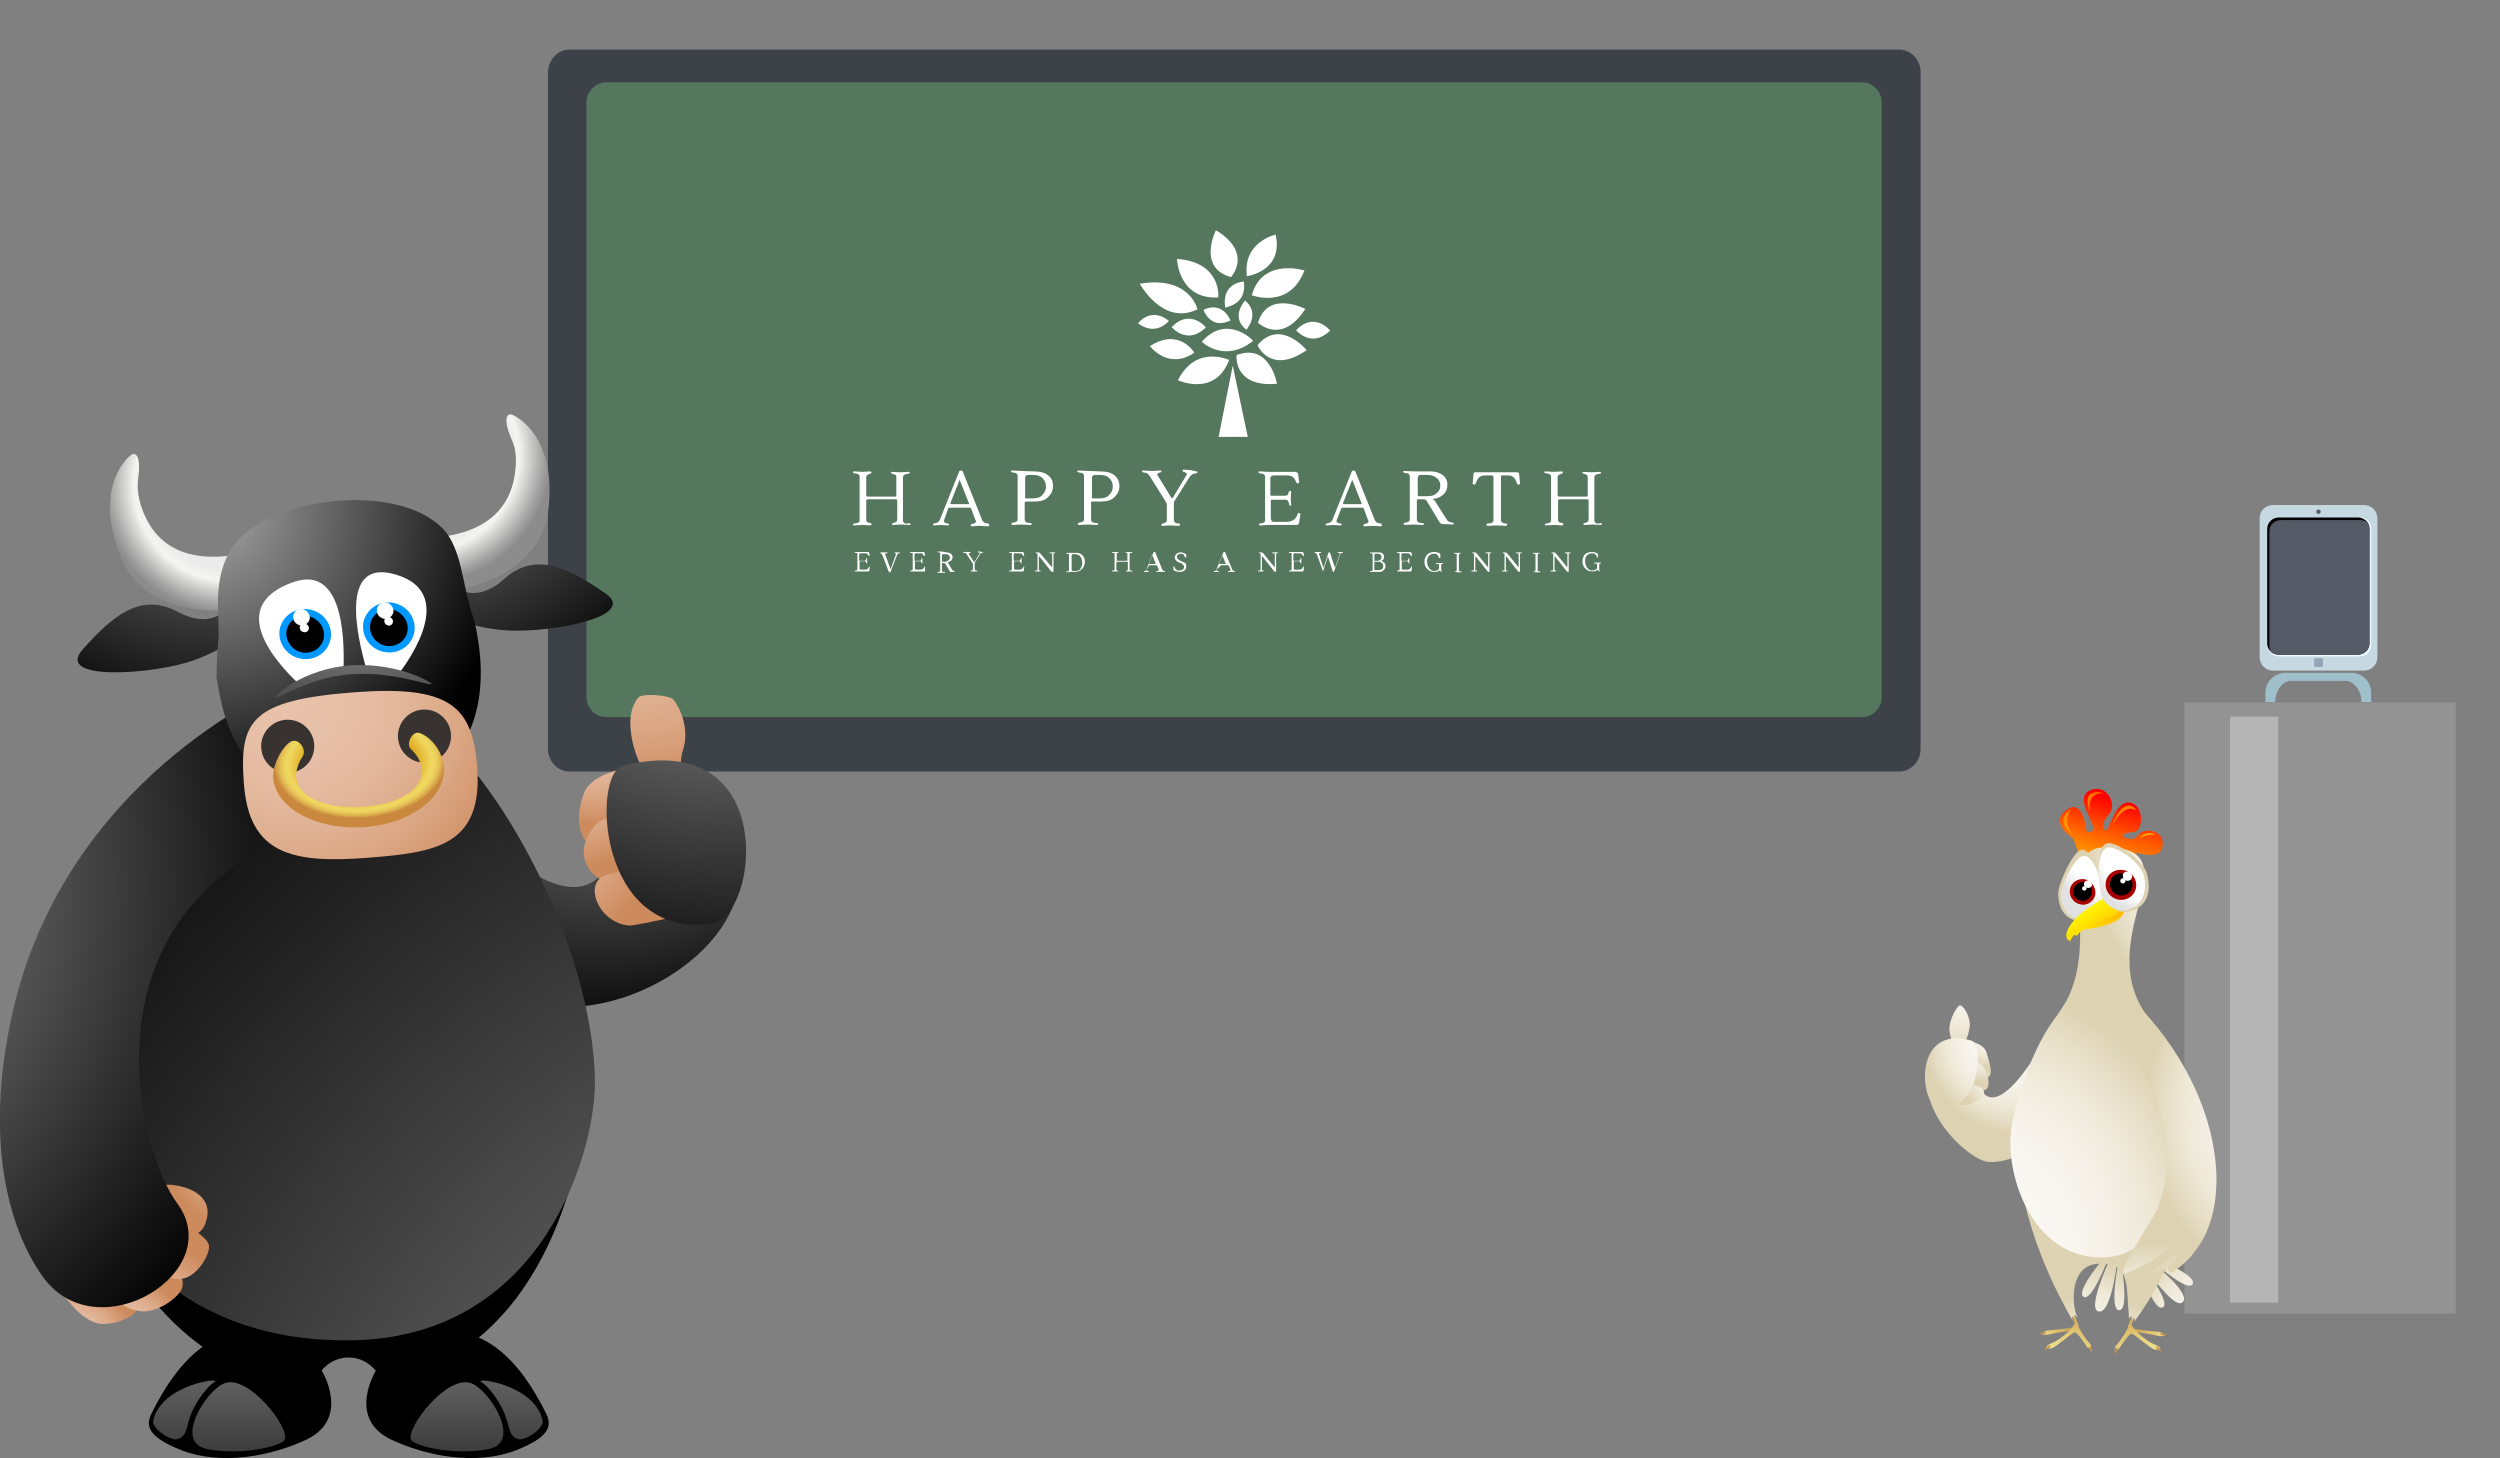 <?xml version="1.0" encoding="utf-8"?>
<!-- Generator: Adobe Illustrator 24.1.2, SVG Export Plug-In . SVG Version: 6.00 Build 0)  -->
<svg version="1.1" id="Vector-Elements" xmlns="http://www.w3.org/2000/svg" xmlns:xlink="http://www.w3.org/1999/xlink" x="0px"
	 y="0px" viewBox="0 0 564.8 329.4" style="enable-background:new 0 0 564.8 329.4;" xml:space="preserve">
<rect x="0" y="0" width="564.8" height="329.4" fill="#808080" stroke="none"/>
<style type="text/css">
	.st0{fill:#3D4249;}
	.st1{fill:#54775E;}
	.st2{fill:url(#SVGID_1_);}
	.st3{fill:url(#SVGID_2_);}
	.st4{fill:url(#SVGID_3_);}
	.st5{fill:url(#SVGID_4_);}
	.st6{fill:url(#SVGID_5_);}
	.st7{fill:url(#SVGID_6_);}
	.st8{fill:url(#SVGID_7_);}
	.st9{fill:url(#SVGID_8_);}
	.st10{fill:url(#SVGID_9_);}
	.st11{fill:url(#SVGID_10_);}
	.st12{fill:url(#SVGID_11_);}
	.st13{fill:url(#SVGID_12_);}
	.st14{fill:url(#SVGID_13_);}
	.st15{fill:url(#SVGID_14_);}
	.st16{fill:url(#SVGID_15_);}
	.st17{fill:url(#SVGID_16_);}
	.st18{fill:url(#SVGID_17_);}
	.st19{fill:url(#SVGID_18_);}
	.st20{fill:url(#SVGID_19_);}
	.st21{fill:url(#SVGID_20_);}
	.st22{fill:url(#SVGID_21_);}
	.st23{fill:#FFFFFF;}
	.st24{fill:url(#SVGID_22_);}
	.st25{fill:url(#SVGID_23_);}
	.st26{fill:#383230;}
	.st27{fill:#0097FF;}
	.st28{fill:url(#SVGID_24_);}
	.st29{fill:#939393;}
	.st30{fill:#B5B5B5;}
	.st31{fill:#C6D9E2;}
	.st32{fill:#555B66;}
	.st33{fill:#94A6B8;}
	.st34{fill:#EDF9FF;}
	.st35{fill:#9FC0CA;}
	.st36{fill:url(#SVGID_25_);}
	.st37{fill:url(#SVGID_26_);}
	.st38{fill:url(#SVGID_27_);}
	.st39{fill:url(#SVGID_28_);}
	.st40{fill:url(#SVGID_29_);}
	.st41{fill:url(#SVGID_30_);}
	.st42{fill:url(#SVGID_31_);}
	.st43{fill:url(#SVGID_32_);}
	.st44{fill:url(#SVGID_33_);}
	.st45{fill:url(#SVGID_34_);}
	.st46{fill:url(#SVGID_35_);}
	.st47{fill:url(#SVGID_36_);}
	.st48{fill:url(#SVGID_37_);}
	.st49{fill:url(#SVGID_38_);}
	.st50{fill:url(#SVGID_39_);}
	.st51{fill:url(#SVGID_40_);}
	.st52{fill:url(#SVGID_41_);}
	.st53{fill:url(#SVGID_42_);}
	.st54{fill:url(#SVGID_43_);}
	.st55{fill:url(#SVGID_44_);}
	.st56{fill:url(#SVGID_45_);}
	.st57{fill:url(#SVGID_46_);}
	.st58{fill:url(#SVGID_47_);}
	.st59{fill:url(#SVGID_48_);}
	.st60{fill:url(#SVGID_49_);}
	.st61{fill:url(#SVGID_50_);}
	.st62{fill:#A70000;}
	.st63{fill:url(#SVGID_51_);}
	.st64{fill:url(#SVGID_52_);}
	.st65{fill:url(#SVGID_53_);}
	.st66{fill:url(#SVGID_54_);}
	.st67{fill:url(#SVGID_55_);}
	.st68{fill:url(#SVGID_56_);}
	.st69{fill:url(#SVGID_57_);}
	.st70{fill:url(#SVGID_58_);}
	.st71{fill:url(#SVGID_59_);}
	.st72{fill:url(#SVGID_60_);}
	.st73{fill:url(#SVGID_61_);}
	.st74{fill:url(#SVGID_62_);}
	.st75{fill:url(#SVGID_63_);}
	.st76{fill:url(#SVGID_64_);}
	.st77{clip-path:url(#SVGID_66_);}
	.st78{clip-path:url(#SVGID_68_);}
	.st79{clip-path:url(#SVGID_70_);}
	.st80{clip-path:url(#SVGID_72_);}
	.st81{clip-path:url(#SVGID_74_);}
	.st82{clip-path:url(#SVGID_76_);}
	.st83{clip-path:url(#SVGID_78_);}
	.st84{clip-path:url(#SVGID_80_);}
	.st85{clip-path:url(#SVGID_82_);}
	.st86{clip-path:url(#SVGID_84_);}
	.st87{clip-path:url(#SVGID_86_);}
	.st88{clip-path:url(#SVGID_88_);}
	.st89{clip-path:url(#SVGID_90_);}
	.st90{clip-path:url(#SVGID_92_);}
	.st91{clip-path:url(#SVGID_94_);}
	.st92{clip-path:url(#SVGID_96_);}
	.st93{clip-path:url(#SVGID_98_);}
	.st94{clip-path:url(#SVGID_100_);}
	.st95{clip-path:url(#SVGID_102_);}
	.st96{clip-path:url(#SVGID_104_);}
	.st97{clip-path:url(#SVGID_106_);}
	.st98{clip-path:url(#SVGID_108_);}
	.st99{clip-path:url(#SVGID_110_);}
	.st100{clip-path:url(#SVGID_112_);}
	.st101{clip-path:url(#SVGID_114_);}
	.st102{clip-path:url(#SVGID_116_);}
	.st103{clip-path:url(#SVGID_118_);}
	.st104{clip-path:url(#SVGID_120_);}
	.st105{clip-path:url(#SVGID_122_);}
	.st106{clip-path:url(#SVGID_124_);}
	.st107{clip-path:url(#SVGID_126_);}
	.st108{clip-path:url(#SVGID_128_);}
	.st109{clip-path:url(#SVGID_130_);}
	.st110{clip-path:url(#SVGID_132_);}
	.st111{clip-path:url(#SVGID_134_);fill:#FFFFFF;}
	.st112{clip-path:url(#SVGID_136_);fill:#FFFFFF;}
	.st113{clip-path:url(#SVGID_138_);fill:#FFFFFF;}
	.st114{clip-path:url(#SVGID_140_);fill:#FFFFFF;}
	.st115{clip-path:url(#SVGID_142_);fill:#FFFFFF;}
	.st116{clip-path:url(#SVGID_144_);fill:#FFFFFF;}
	.st117{clip-path:url(#SVGID_146_);fill:#FFFFFF;}
	.st118{clip-path:url(#SVGID_148_);fill:#FFFFFF;}
	.st119{clip-path:url(#SVGID_150_);fill:#FFFFFF;}
	.st120{clip-path:url(#SVGID_152_);fill:#FFFFFF;}
	.st121{clip-path:url(#SVGID_154_);fill:#FFFFFF;}
	.st122{clip-path:url(#SVGID_156_);fill:#FFFFFF;}
	.st123{clip-path:url(#SVGID_158_);fill:#FFFFFF;}
	.st124{clip-path:url(#SVGID_160_);fill:#FFFFFF;}
	.st125{clip-path:url(#SVGID_162_);fill:#FFFFFF;}
	.st126{clip-path:url(#SVGID_164_);fill:#FFFFFF;}
	.st127{clip-path:url(#SVGID_166_);fill:#FFFFFF;}
	.st128{clip-path:url(#SVGID_168_);fill:#FFFFFF;}
</style>
<g id="XMLID_2_">
	<g id="XMLID_29_">
		<g id="XMLID_30_">
			<path id="XMLID_32_" class="st0" d="M128.6,11.2h300.5c2.6,0,4.8,2.3,4.8,5.1v152.9c0,2.8-2.2,5.1-4.8,5.1H128.6
				c-2.6,0-4.8-2.3-4.8-5.1V16.4C123.8,13.6,126,11.2,128.6,11.2z"/>
			<path id="XMLID_31_" class="st1" d="M137,18.6h283.6c2.5,0,4.5,2,4.5,4.5v134.4c0,2.5-2,4.5-4.5,4.5H137c-2.5,0-4.5-2-4.5-4.5
				V23.2C132.5,20.6,134.6,18.6,137,18.6z"/>
		</g>
	</g>
</g>
<g>
	
		<radialGradient id="SVGID_1_" cx="-30.806" cy="74.397" r="85.441" gradientTransform="matrix(0.837 0.452 -0.575 0.959 215.216 87.86)" gradientUnits="userSpaceOnUse">
		<stop  offset="5.494510e-02" style="stop-color:#9F9F9F"/>
		<stop  offset="1" style="stop-color:#000000"/>
	</radialGradient>
	<path class="st2" d="M83,157.3c0,0,40.7,58.9,53.8,39c6.4-9.8,20.7-19.4,23.7-15.9c19.1,22.3-6.3,44.2-27.8,46.8
		c-25,3-71.4-23.3-70.1-26.7C68.5,186.4,79.2,162.4,83,157.3z"/>
	<g>
		
			<radialGradient id="SVGID_2_" cx="-3724.794" cy="847.066" r="46.112" gradientTransform="matrix(-1.029 7.450000e-02 0.147 1.312 -3814.625 -702.52)" gradientUnits="userSpaceOnUse">
			<stop  offset="5.494510e-03" style="stop-color:#E8C2AB"/>
			<stop  offset="0.177" style="stop-color:#E7BFA7"/>
			<stop  offset="0.359" style="stop-color:#E2B69A"/>
			<stop  offset="0.545" style="stop-color:#DBA785"/>
			<stop  offset="0.733" style="stop-color:#D19268"/>
			<stop  offset="0.791" style="stop-color:#CD8B5D"/>
		</radialGradient>
		<path class="st3" d="M147.4,180.2c-0.3-0.6-2.1-6.3-2.1-6.3s-2.3-3.7-2.8-8.9c-0.6-5.1,1.7-7.6,2.1-7.7c0.9-0.4,5.1-0.5,7.2,0.5
			c0.7,0.3,4.5,5.9,2.4,12c-0.4,1.2-0.8,5.3-0.1,7.6C154.8,179.6,147.4,180.2,147.4,180.2z"/>
		<g>
			<g>
				
					<radialGradient id="SVGID_3_" cx="791.972" cy="1169.672" r="28.094" gradientTransform="matrix(0.824 -0.103 0.101 0.89 -636.857 -793.259)" gradientUnits="userSpaceOnUse">
					<stop  offset="5.494510e-03" style="stop-color:#E8C2AB"/>
					<stop  offset="0.177" style="stop-color:#E7BFA7"/>
					<stop  offset="0.359" style="stop-color:#E2B69A"/>
					<stop  offset="0.545" style="stop-color:#DBA785"/>
					<stop  offset="0.733" style="stop-color:#D19268"/>
					<stop  offset="0.791" style="stop-color:#CD8B5D"/>
				</radialGradient>
				<path class="st4" d="M156.6,173.4c-4.6-1.4-22.4-1.2-24.8,6.1c-3.6,11,3.4,13.3,6.9,13.2s24.2-7.3,24.6-8.6
					C164.2,181.2,161.2,174.8,156.6,173.4z"/>
			</g>
			<g>
				
					<radialGradient id="SVGID_4_" cx="1099.247" cy="633.953" r="34.379" gradientTransform="matrix(0.811 5.520000e-02 -9.540000e-02 0.964 -699.927 -502.414)" gradientUnits="userSpaceOnUse">
					<stop  offset="5.494510e-03" style="stop-color:#E8C2AB"/>
					<stop  offset="0.177" style="stop-color:#E7BFA7"/>
					<stop  offset="0.359" style="stop-color:#E2B69A"/>
					<stop  offset="0.545" style="stop-color:#DBA785"/>
					<stop  offset="0.733" style="stop-color:#D19268"/>
					<stop  offset="0.791" style="stop-color:#CD8B5D"/>
				</radialGradient>
				<path class="st5" d="M163.3,184.6c-4.1-2.5-25.5-2-28.7,1.7c-6.1,6.9-0.7,13.1,4.3,13.3c3.4,0.2,22.7-0.4,25.2-2.6
					C165.8,195.3,166.2,186.4,163.3,184.6z"/>
			</g>
			<g>
				
					<radialGradient id="SVGID_5_" cx="1748.04" cy="634.251" r="60.47" gradientTransform="matrix(0.673 8.740000e-02 -0.138 0.804 -968.659 -484.445)" gradientUnits="userSpaceOnUse">
					<stop  offset="5.494510e-03" style="stop-color:#E8C2AB"/>
					<stop  offset="0.177" style="stop-color:#E7BFA7"/>
					<stop  offset="0.359" style="stop-color:#E2B69A"/>
					<stop  offset="0.545" style="stop-color:#DBA785"/>
					<stop  offset="0.733" style="stop-color:#D19268"/>
					<stop  offset="0.791" style="stop-color:#CD8B5D"/>
				</radialGradient>
				<path class="st6" d="M136.9,197.7c-5.3,1.7-1.7,10.9,5.3,11.4c1.2,0.1,18.9-3.6,21-5.4c3.6-3,1.2-5.3,0.6-6.4
					C162,194.5,142.8,195.8,136.9,197.7z"/>
			</g>
		</g>
	</g>
	
		<radialGradient id="SVGID_6_" cx="163.562" cy="1146.035" r="109.728" gradientTransform="matrix(1 0 0 1 0 -1026.29)" gradientUnits="userSpaceOnUse">
		<stop  offset="5.494510e-02" style="stop-color:#9F9F9F"/>
		<stop  offset="1" style="stop-color:#000000"/>
	</radialGradient>
	<path class="st7" d="M140.7,173c-7,1.8-5.8,39.2,20.1,35.7C171.4,207.3,176.3,164.1,140.7,173z"/>
	
		<radialGradient id="SVGID_7_" cx="-4794.58" cy="1763.371" r="82.496" gradientTransform="matrix(-0.97 0.241 0.241 0.97 -4986.649 -472.478)" gradientUnits="userSpaceOnUse">
		<stop  offset="5.494510e-02" style="stop-color:#9F9F9F"/>
		<stop  offset="1" style="stop-color:#000000"/>
	</radialGradient>
	<path class="st8" d="M99.5,135.2l2.6-3.1c0,0,4.8,5,11.8-1.3c7.1-6.4,14.6-2.4,22.8,3.2c8.2,5.6-14.6,9.4-23.7,8.3
		c-9.1-1-14.1-4.3-14.1-4.3L99.5,135.2z"/>
	
		<radialGradient id="SVGID_8_" cx="-729.595" cy="2478.019" r="56.431" gradientTransform="matrix(0.831 -0.557 0.557 0.831 -721.72 -2356.262)" gradientUnits="userSpaceOnUse">
		<stop  offset="0.341" style="stop-color:#EBEBEB"/>
		<stop  offset="0.341" style="stop-color:#EBEBEB"/>
		<stop  offset="0.39" style="stop-color:#F4F4F2"/>
		<stop  offset="0.418" style="stop-color:#DBDBDA"/>
		<stop  offset="0.488" style="stop-color:#A2A2A2"/>
		<stop  offset="0.522" style="stop-color:#8C8C8C"/>
	</radialGradient>
	<path class="st9" d="M53.1,125.4c-11.4,1.7-18.3-2.3-21.2-11c-0.8-2.5-0.9-4.5-0.7-6.2c0.7-4.6-0.3-6.7-2-5.1
		c-3.9,3.7-6.6,11.6-1.8,23.1c5.1,12.1,21,12.7,27.6,11.1C60.3,136.1,60.8,124.2,53.1,125.4z"/>
	
		<radialGradient id="SVGID_9_" cx="-5186.993" cy="264.842" r="56.44" gradientTransform="matrix(-0.945 -0.326 -0.326 0.945 -4720.13 -1838.652)" gradientUnits="userSpaceOnUse">
		<stop  offset="0.341" style="stop-color:#EBEBEB"/>
		<stop  offset="0.341" style="stop-color:#EBEBEB"/>
		<stop  offset="0.39" style="stop-color:#F4F4F2"/>
		<stop  offset="0.418" style="stop-color:#DBDBDA"/>
		<stop  offset="0.488" style="stop-color:#A2A2A2"/>
		<stop  offset="0.522" style="stop-color:#8C8C8C"/>
	</radialGradient>
	<path class="st10" d="M98.8,121.4c11.4-1.2,17.1-6.9,17.7-16c0.2-2.6-0.2-4.6-0.9-6.1c-1.9-4.3-1.4-6.5,0.6-5.4
		c4.7,2.6,9.3,9.5,7.6,21.9c-1.8,13-17.1,17.7-23.9,17.8C94.6,133.6,91.1,122.3,98.8,121.4z"/>
	
		<radialGradient id="SVGID_10_" cx="104.791" cy="1147.133" r="82.493" gradientTransform="matrix(1 4.700000e-03 -4.700000e-03 1 -49.504 -1062.719)" gradientUnits="userSpaceOnUse">
		<stop  offset="5.494510e-02" style="stop-color:#9F9F9F"/>
		<stop  offset="1" style="stop-color:#000000"/>
	</radialGradient>
	<path class="st11" d="M55.1,139.1l-3.2-2.4c0,0-3.4,6-11.8,1.5s-14.8,1.1-21.4,8.5s16.4,5.6,25,2.5s12.7-7.5,12.7-7.5L55.1,139.1z"
		/>
	<path d="M132.3,253.6c-1.6,4-5.7,50.1-45.7,59.1c-3.1-8.4-13.2-7.6-15.5-0.1c-42.7,0-58.2-61.6-56.6-62.2
		C16.2,249.7,132.3,253.6,132.3,253.6z"/>
	<path d="M85,309.5c0,0,21.3-24.8,38.4,9.9c1.5,3,0.3,5.4-6.7,8.2c-9.2,3.6-20.6,1.3-28.4-2.4C78.2,320.3,85,309.5,85,309.5z"/>
	<path d="M72.6,309.5c0,0-21.3-24.8-38.4,9.9c-1.5,3-0.3,5.4,6.7,8.2c9.2,3.6,20.6,1.3,28.4-2.4C79.4,320.3,72.6,309.5,72.6,309.5z"
		/>
	
		<linearGradient id="SVGID_11_" gradientUnits="userSpaceOnUse" x1="53.954" y1="1306.106" x2="53.954" y2="1381.062" gradientTransform="matrix(1 0 0 1 0 -1026.29)">
		<stop  offset="5.494510e-02" style="stop-color:#9F9F9F"/>
		<stop  offset="1" style="stop-color:#000000"/>
	</linearGradient>
	<path class="st12" d="M64.3,325.3c-0.8,1.4-9.6,3.6-17.4,2.1s-0.4-13.1,3.6-14.8C55.9,310.1,65.7,322.7,64.3,325.3z"/>
	
		<linearGradient id="SVGID_12_" gradientUnits="userSpaceOnUse" x1="41.623" y1="1306.11" x2="41.623" y2="1381.06" gradientTransform="matrix(1 0 0 1 0 -1026.29)">
		<stop  offset="5.494510e-02" style="stop-color:#9F9F9F"/>
		<stop  offset="1" style="stop-color:#000000"/>
	</linearGradient>
	<path class="st13" d="M48.5,312.2c-1.1,0.7-2.9,2.5-4.6,5.7c-2.2,4.1-1.1,6.2-3.7,7.2c-1.6,0.6-5.9-2.4-5.6-4.1
		C36.4,312.7,50.3,311.1,48.5,312.2z"/>
	
		<linearGradient id="SVGID_13_" gradientUnits="userSpaceOnUse" x1="103.246" y1="1306.106" x2="103.246" y2="1381.062" gradientTransform="matrix(1 0 0 1 0 -1026.29)">
		<stop  offset="5.494510e-02" style="stop-color:#9F9F9F"/>
		<stop  offset="1" style="stop-color:#000000"/>
	</linearGradient>
	<path class="st14" d="M92.9,325.3c0.8,1.4,9.6,3.6,17.4,2.1s0.4-13.1-3.6-14.8C101.3,310.1,91.5,322.7,92.9,325.3z"/>
	
		<linearGradient id="SVGID_14_" gradientUnits="userSpaceOnUse" x1="115.578" y1="1306.11" x2="115.578" y2="1381.06" gradientTransform="matrix(1 0 0 1 0 -1026.29)">
		<stop  offset="5.494510e-02" style="stop-color:#9F9F9F"/>
		<stop  offset="1" style="stop-color:#000000"/>
	</linearGradient>
	<path class="st15" d="M108.7,312.2c1.1,0.7,2.9,2.5,4.6,5.7c2.2,4.1,1.1,6.2,3.7,7.2c1.6,0.6,5.9-2.4,5.6-4.1
		C120.9,312.7,106.9,311.1,108.7,312.2z"/>
	
		<radialGradient id="SVGID_15_" cx="246.456" cy="1425.654" r="325.602" gradientTransform="matrix(1 0 0 1 0 -1026.29)" gradientUnits="userSpaceOnUse">
		<stop  offset="5.494510e-02" style="stop-color:#9F9F9F"/>
		<stop  offset="1" style="stop-color:#000000"/>
	</radialGradient>
	<path class="st16" d="M24.9,216.2c11.6-37,33-83.1,70.4-54.1c9.8,7.6,20.6,22.4,28.3,39.5c6,13.3,10.3,27.9,10.8,41.5
		c0.6,16-11.2,59-54.9,59.7c-48.4,0.8-67.8-38.5-60.4-66.4C20.8,230.5,22.7,223.5,24.9,216.2z"/>
	<g>
		
			<radialGradient id="SVGID_16_" cx="620.134" cy="2889.692" r="41.733" gradientTransform="matrix(0.526 -0.329 0.291 0.669 -1112.851 -1476.005)" gradientUnits="userSpaceOnUse">
			<stop  offset="5.494510e-03" style="stop-color:#E8C2AB"/>
			<stop  offset="0.177" style="stop-color:#E7BFA7"/>
			<stop  offset="0.359" style="stop-color:#E2B69A"/>
			<stop  offset="0.545" style="stop-color:#DBA785"/>
			<stop  offset="0.733" style="stop-color:#D19268"/>
			<stop  offset="0.791" style="stop-color:#CD8B5D"/>
		</radialGradient>
		<path class="st17" d="M26.5,274.5c0.6-0.5,6.7-7.5,12.5-6.8c5.7,0.7,9.3,3.8,7.4,8.7c-1.9,5-7.3,1.3-8.1,0.6s-3.5,2-3.5,2
			L26.5,274.5z"/>
		
			<radialGradient id="SVGID_17_" cx="-1358.777" cy="-1455.356" r="18.872" gradientTransform="matrix(0.107 0.843 -0.93 -9.760000e-02 -1191.076 1305.024)" gradientUnits="userSpaceOnUse">
			<stop  offset="5.494510e-03" style="stop-color:#E8C2AB"/>
			<stop  offset="0.177" style="stop-color:#E7BFA7"/>
			<stop  offset="0.359" style="stop-color:#E2B69A"/>
			<stop  offset="0.545" style="stop-color:#DBA785"/>
			<stop  offset="0.733" style="stop-color:#D19268"/>
			<stop  offset="0.791" style="stop-color:#CD8B5D"/>
		</radialGradient>
		<path class="st18" d="M20.9,269.9c-1.7,3.5,2.5,18.1,5.1,18.1c1.7,0,6.2,5.2,4.7,8.2c-0.8,1.6-6.2,3.7-9.2,2.6
			c-6-2.1-11.9-12.8-11.9-18.5C9.6,268.1,22.5,266.3,20.9,269.9z"/>
		
			<radialGradient id="SVGID_18_" cx="-1116.711" cy="-946.093" r="15.982" gradientTransform="matrix(0.367 1.022 -1.083 9.970000e-02 -585.98 1535.885)" gradientUnits="userSpaceOnUse">
			<stop  offset="5.494510e-03" style="stop-color:#E8C2AB"/>
			<stop  offset="0.177" style="stop-color:#E7BFA7"/>
			<stop  offset="0.359" style="stop-color:#E2B69A"/>
			<stop  offset="0.545" style="stop-color:#DBA785"/>
			<stop  offset="0.733" style="stop-color:#D19268"/>
			<stop  offset="0.791" style="stop-color:#CD8B5D"/>
		</radialGradient>
		<path class="st19" d="M22.4,260.4c-0.9,4.8,8.1,21.9,11.1,21.3c2-0.4,8.6,5,7.7,9.1c-0.5,2.2-5.9,6.1-9.7,5.4
			c-7.4-1.2-17.2-13-18.9-20.2C9.2,260.9,23.3,255.6,22.4,260.4z"/>
		
			<radialGradient id="SVGID_19_" cx="-605.444" cy="-749.661" r="27.722" gradientTransform="matrix(0.618 0.884 -0.854 0.359 -232.105 1104.466)" gradientUnits="userSpaceOnUse">
			<stop  offset="5.494510e-03" style="stop-color:#E8C2AB"/>
			<stop  offset="0.177" style="stop-color:#E7BFA7"/>
			<stop  offset="0.359" style="stop-color:#E2B69A"/>
			<stop  offset="0.545" style="stop-color:#DBA785"/>
			<stop  offset="0.733" style="stop-color:#D19268"/>
			<stop  offset="0.791" style="stop-color:#CD8B5D"/>
		</radialGradient>
		<path class="st20" d="M22.4,257.1c4.6,13.8,24.3,20.2,24.8,24.3c0.3,2.2-2.9,7.2-6.2,7.5c-6.5,0.6-18.1-8.2-21.7-14.6
			C11.7,260.8,20.8,252.5,22.4,257.1z"/>
		
			<radialGradient id="SVGID_20_" cx="-63.64" cy="1226.357" r="139.495" gradientTransform="matrix(1 0 0 1 0 -1026.29)" gradientUnits="userSpaceOnUse">
			<stop  offset="5.494510e-02" style="stop-color:#9F9F9F"/>
			<stop  offset="1" style="stop-color:#000000"/>
		</radialGradient>
		<path class="st21" d="M63.8,155.1c-1.5,0.6-49.1,20.9-61,73.8c-6.8,30.2-0.1,50,7,59.7c12.3,16.8,41.7-1.3,30.2-16.8
			c-8.3-11.2-20.2-57,17.3-78.8L63.8,155.1z"/>
	</g>
	
		<radialGradient id="SVGID_21_" cx="145.363" cy="253.188" r="70.96" gradientTransform="matrix(0.938 0.346 -0.346 0.938 -2.603 -172.666)" gradientUnits="userSpaceOnUse">
		<stop  offset="5.494510e-02" style="stop-color:#9F9F9F"/>
		<stop  offset="1" style="stop-color:#000000"/>
	</radialGradient>
	<path class="st22" d="M50.6,161c1.4,4.9,4.6,12.4,12.7,17.1c7.8,4.5,20.2,5.3,31-0.2c5.3-2.8,9.9-7.7,12.2-13.8
		c2.4-6.1,2.6-13.2,1.4-20.1c-0.3-2.1-0.8-4.1-1.5-6.1c-1.9-6.1-2.2-14.1-6.3-18.4c-10.2-10.7-39-7.3-47.2,3.6
		c-5.5,7.5-3,16.8-3.6,21.9c-0.5,5.2-0.2,8.1-0.5,8.1C49.1,153,49.2,156,50.6,161z"/>
	<path class="st23" d="M89.4,129.8c-14.3-4.2-7.4,18.4-6.6,21.5c2.3,0.1,4.6,0.4,6.6,0.8l0.7,0.1C90,152.2,104.7,134.3,89.4,129.8z"
		/>
	<path class="st23" d="M77.6,151.5c0.1-3.7,1-24.3-11.3-20c-15.5,5.4-3.9,18.2,1.2,23C71,152.8,74.4,151.9,77.6,151.5z"/>
	
		<radialGradient id="SVGID_22_" cx="180.951" cy="251.07" r="66.649" gradientTransform="matrix(0.938 0.346 -0.346 0.938 -2.603 -172.666)" gradientUnits="userSpaceOnUse">
		<stop  offset="5.494510e-02" style="stop-color:#9F9F9F"/>
		<stop  offset="1" style="stop-color:#000000"/>
	</radialGradient>
	<path class="st24" d="M62.2,157.5c-0.4-0.2,6.4-6.5,17.2-7.2c10.7-0.6,18.4,4,18.1,4.2c-0.2,0.7-8-2.8-18-2.2
		C69.5,153,62.6,158.2,62.2,157.5z"/>
	
		<radialGradient id="SVGID_23_" cx="179.818" cy="287.277" r="68.182" gradientTransform="matrix(0.938 0.346 -0.346 0.938 -2.603 -172.666)" gradientUnits="userSpaceOnUse">
		<stop  offset="5.494510e-03" style="stop-color:#E8C2AB"/>
		<stop  offset="0.177" style="stop-color:#E7BFA7"/>
		<stop  offset="0.359" style="stop-color:#E2B69A"/>
		<stop  offset="0.545" style="stop-color:#DBA785"/>
		<stop  offset="0.733" style="stop-color:#D19268"/>
		<stop  offset="0.791" style="stop-color:#CD8B5D"/>
	</radialGradient>
	<path class="st25" d="M55.1,177.1c1.2,15.8,10.8,18,27.8,16.7c15.6-1.2,26.3-2.7,24.9-20.7c-1.1-13.8-6.5-18.3-27.8-16.7
		C56.7,158.2,54,162.8,55.1,177.1z"/>
	<circle class="st26" cx="95.9" cy="166.3" r="6"/>
	<circle class="st26" cx="65" cy="168.6" r="6"/>
	<g>
		<path class="st27" d="M71.5,138.2c2.9,1.4,4.1,4.8,2.7,7.6s-4.9,3.9-7.8,2.5s-4.1-4.9-2.7-7.6C65.1,137.9,68.6,136.8,71.5,138.2z"
			/>
		<path d="M70.8,139.6c2.1,1.1,3,3.6,2,5.6s-3.6,2.9-5.7,1.8c-2.1-1.1-3-3.6-2-5.6S68.7,138.5,70.8,139.6z"/>
		<path class="st23" d="M68.9,137.8c0.9,0.5,1.4,1.6,0.9,2.5s-1.6,1.3-2.5,0.8c-1-0.5-1.3-1.6-0.9-2.5
			C66.8,137.7,67.9,137.3,68.9,137.8z"/>
		<path class="st23" d="M69.2,141c0.5,0.2,0.7,0.8,0.5,1.3s-0.9,0.7-1.4,0.4c-0.5-0.2-0.7-0.8-0.5-1.3
			C68.1,140.9,68.7,140.7,69.2,141z"/>
	</g>
	<g>
		<path class="st27" d="M90.4,136.7c2.9,1.4,4.1,4.8,2.7,7.6s-4.9,3.9-7.8,2.5s-4.1-4.9-2.7-7.6C84,136.4,87.5,135.3,90.4,136.7z"/>
		<path d="M89.7,138.1c2.1,1.1,3,3.6,2,5.6s-3.6,2.9-5.7,1.8c-2.1-1.1-3-3.5-2-5.6C85.1,137.8,87.6,137,89.7,138.1z"/>
		<path class="st23" d="M87.8,136.3c0.9,0.5,1.4,1.6,0.9,2.5s-1.6,1.3-2.5,0.8c-1-0.5-1.3-1.6-0.9-2.5
			C85.8,136.2,86.9,135.8,87.8,136.3z"/>
		<path class="st23" d="M88.2,139.5c0.5,0.2,0.7,0.8,0.5,1.3s-0.9,0.7-1.3,0.4c-0.5-0.2-0.7-0.8-0.5-1.3S87.7,139.2,88.2,139.5z"/>
	</g>
	
		<radialGradient id="SVGID_24_" cx="-435.477" cy="1539.31" r="34.906" gradientTransform="matrix(1.229 -6.050000e-02 3.860000e-02 0.783 557.085 -1059.133)" gradientUnits="userSpaceOnUse">
		<stop  offset="0.28" style="stop-color:#DCA317"/>
		<stop  offset="0.379" style="stop-color:#F0D860"/>
		<stop  offset="0.395" style="stop-color:#EED45E"/>
		<stop  offset="0.411" style="stop-color:#E8C759"/>
		<stop  offset="0.427" style="stop-color:#DEB250"/>
		<stop  offset="0.444" style="stop-color:#D09543"/>
		<stop  offset="0.451" style="stop-color:#CA883E"/>
	</radialGradient>
	<path class="st28" d="M94.8,165.6c-1.6-0.6-3.2,2.5-2,3.6s2.4,2.8,2.5,4.7c0.2,5-6,8-13.8,8.4s-14.3-2-14.6-7
		c-0.1-1.5,0.9-3.6,1.4-4.3c1.2-1.6-0.9-4.5-2.7-3.4s-4,5-3.9,7.9c0.3,6.8,9.3,11.9,19.9,11.4c10.7-0.5,19-6.5,18.7-13.3
		C100.2,170.1,97.6,166.6,94.8,165.6z"/>
</g>
<g id="XMLID_3_">
	<g id="XMLID_4_">
		<rect id="XMLID_15_" x="493.5" y="158.7" class="st29" width="61.3" height="138.1"/>
		<rect id="XMLID_13_" x="503.8" y="161.9" class="st30" width="10.9" height="132.4"/>
		<g id="XMLID_6_">
			<path id="XMLID_12_" class="st31" d="M513.5,114.1h20.6c1.6,0,3,1.3,3,3v31.4c0,1.6-1.3,3-3,3h-20.6c-1.6,0-3-1.3-3-3v-31.4
				C510.5,115.4,511.8,114.1,513.5,114.1z"/>
			<circle id="XMLID_11_" class="st32" cx="523.8" cy="115.6" r="0.5"/>
			<path id="XMLID_10_" class="st33" d="M523.1,148.7h1.4c0.1,0,0.3,0.1,0.3,0.3v1.4c0,0.1-0.1,0.3-0.3,0.3h-1.4
				c-0.1,0-0.3-0.1-0.3-0.3V149C522.8,148.8,522.9,148.7,523.1,148.7z"/>
			<path id="XMLID_9_" class="st34" d="M514.9,116.9h18.2c1.5,0,2.6,1.1,2.6,2.5v26.4c0,1.4-1.2,2.5-2.6,2.5h-18.2
				c-1.5,0-2.6-1.1-2.6-2.5v-26.4C512.2,118.1,513.4,116.9,514.9,116.9z"/>
			<path id="XMLID_8_" d="M514.8,116.9h17.9c1.4,0,2.6,1.1,2.6,2.5v26c0,1.4-1.2,2.5-2.6,2.5h-17.9c-1.4,0-2.6-1.1-2.6-2.5v-26
				C512.2,118.1,513.4,116.9,514.8,116.9z"/>
			<path id="XMLID_7_" class="st32" d="M534.9,118.1c0.2,0.4,0.4,0.8,0.4,1.3v26c0,1.4-1.2,2.5-2.6,2.5h-17.9
				c-0.7,0-1.3-0.2-1.7-0.6c-0.2-0.4-0.4-0.8-0.4-1.3v-26c0-1.4,1.2-2.5,2.6-2.5h17.9C533.8,117.5,534.4,117.7,534.9,118.1z"/>
		</g>
		<path id="XMLID_5_" class="st35" d="M516.3,152h14.9c2.5,0,4.5,2,4.5,4.5v2.1h-2.2c0-2.6-1.7-4.8-3.7-4.8h-12.1
			c-2,0-3.6,2.1-3.7,4.8h-2.2v-2.1C511.8,154.1,513.8,152,516.3,152z"/>
	</g>
</g>
<g id="XMLID_93_">
</g>
<g>
	
		<radialGradient id="SVGID_25_" cx="-2069.492" cy="1044.745" r="21.515" gradientTransform="matrix(-0.907 0.546 0.623 1.157 -2076.673 155.076)" gradientUnits="userSpaceOnUse">
		<stop  offset="6.593410e-02" style="stop-color:#FBF9F5"/>
		<stop  offset="0.271" style="stop-color:#FAF7F2"/>
		<stop  offset="0.436" style="stop-color:#F5F1E8"/>
		<stop  offset="0.587" style="stop-color:#EEE8D7"/>
		<stop  offset="0.729" style="stop-color:#E3DABF"/>
		<stop  offset="0.797" style="stop-color:#DDD2B1"/>
	</radialGradient>
	<path class="st36" d="M463.7,231.8c0,0-12.4,24.5-16.8,13.1c-1.7-4.5-8.3-7.3-9.4-5.8c-7.2,9.4,6.9,23.1,11.8,23.4
		c9.5,0.7,26.1-14.5,25.6-15.9C472.7,240.7,465.1,234,463.7,231.8z"/>
	<g>
		
			<radialGradient id="SVGID_26_" cx="-1550.663" cy="728.748" r="18.091" gradientTransform="matrix(1.115 8.990000e-02 -0.16 1.585 2290.553 -800.062)" gradientUnits="userSpaceOnUse">
			<stop  offset="6.593410e-02" style="stop-color:#FBF9F5"/>
			<stop  offset="0.271" style="stop-color:#FAF7F2"/>
			<stop  offset="0.436" style="stop-color:#F5F1E8"/>
			<stop  offset="0.587" style="stop-color:#EEE8D7"/>
			<stop  offset="0.729" style="stop-color:#E3DABF"/>
			<stop  offset="0.797" style="stop-color:#DDD2B1"/>
		</radialGradient>
		<path class="st37" d="M443.1,238.2c0.1-0.3,0.8-2.7,0.8-2.7s0.9-1.6,1.1-3.7c0.2-2.2-1.7-5.2-2.4-4.6c-0.8,0.7-2.8,4-2,6.6
			c0.2,0.5,0.3,2.2,0,3.2C440.4,237.9,443.1,238.2,443.1,238.2z"/>
		<g>
			<g>
				
					<radialGradient id="SVGID_27_" cx="-1897.688" cy="842.261" r="10.166" gradientTransform="matrix(-0.893 -0.124 -0.109 1.075 -1153.205 -908.411)" gradientUnits="userSpaceOnUse">
					<stop  offset="6.593410e-02" style="stop-color:#FBF9F5"/>
					<stop  offset="0.271" style="stop-color:#FAF7F2"/>
					<stop  offset="0.436" style="stop-color:#F5F1E8"/>
					<stop  offset="0.587" style="stop-color:#EEE8D7"/>
					<stop  offset="0.729" style="stop-color:#E3DABF"/>
					<stop  offset="0.797" style="stop-color:#DDD2B1"/>
				</radialGradient>
				<path class="st38" d="M439.4,235.2c1.8-0.6,8.5-0.5,9.4,2.6c0.5,1.6,1.2,4,0.9,4.9c-0.5,1.5-2.7,0.7-3.5,0.7
					c-1.3,0-9.1-3.1-9.3-3.6C436.6,238.5,437.7,235.8,439.4,235.2z"/>
			</g>
			<g>
				
					<radialGradient id="SVGID_28_" cx="-1652.65" cy="774.405" r="12.282" gradientTransform="matrix(-0.879 6.660000e-02 0.103 1.164 -1084.274 -558.121)" gradientUnits="userSpaceOnUse">
					<stop  offset="6.593410e-02" style="stop-color:#FBF9F5"/>
					<stop  offset="0.271" style="stop-color:#FAF7F2"/>
					<stop  offset="0.436" style="stop-color:#F5F1E8"/>
					<stop  offset="0.587" style="stop-color:#EEE8D7"/>
					<stop  offset="0.729" style="stop-color:#E3DABF"/>
					<stop  offset="0.797" style="stop-color:#DDD2B1"/>
				</radialGradient>
				<path class="st39" d="M436.9,239.9c1.5-1.1,9.6-0.8,10.9,0.7c1.3,1.6,1.8,4.1,1.2,5.2c-0.5,0.9-2,0.4-2.8,0.4
					c-1.3,0.1-8.6-0.2-9.5-1.1C435.9,244.4,435.8,240.7,436.9,239.9z"/>
			</g>
			<g>
				
					<radialGradient id="SVGID_29_" cx="-1510.996" cy="962.019" r="21.221" gradientTransform="matrix(-0.73 0.105 0.15 0.971 -793.392 -536.604)" gradientUnits="userSpaceOnUse">
					<stop  offset="6.593410e-02" style="stop-color:#FBF9F5"/>
					<stop  offset="0.271" style="stop-color:#FAF7F2"/>
					<stop  offset="0.436" style="stop-color:#F5F1E8"/>
					<stop  offset="0.587" style="stop-color:#EEE8D7"/>
					<stop  offset="0.729" style="stop-color:#E3DABF"/>
					<stop  offset="0.797" style="stop-color:#DDD2B1"/>
				</radialGradient>
				<path class="st40" d="M446.9,245.4c1.3,0.5,1.6,1.3,1.2,2.3s-3.6,2-4.5,2c-0.4,0-5.8-1-6.6-1.8c-1.4-1.3-0.5-2.2-0.2-2.7
					C437.4,244.1,444.6,244.6,446.9,245.4z"/>
			</g>
		</g>
	</g>
	
		<radialGradient id="SVGID_30_" cx="-2117.68" cy="1179.922" r="20.684" gradientTransform="matrix(-1.084 0 0 1.207 -1843.082 -1189.993)" gradientUnits="userSpaceOnUse">
		<stop  offset="6.593410e-02" style="stop-color:#FBF9F5"/>
		<stop  offset="0.271" style="stop-color:#FAF7F2"/>
		<stop  offset="0.436" style="stop-color:#F5F1E8"/>
		<stop  offset="0.587" style="stop-color:#EEE8D7"/>
		<stop  offset="0.729" style="stop-color:#E3DABF"/>
		<stop  offset="0.797" style="stop-color:#DDD2B1"/>
	</radialGradient>
	<path class="st41" d="M445.4,235.1c2.7,0.7,2.2,16.5-7.6,15C433.8,249.5,432,231.3,445.4,235.1z"/>
	
		<radialGradient id="SVGID_31_" cx="-1481.513" cy="1344.809" r="27.698" gradientTransform="matrix(0.79 0 0 0.972 1669.163 -1002.33)" gradientUnits="userSpaceOnUse">
		<stop  offset="0" style="stop-color:#FFFFA4"/>
		<stop  offset="0.153" style="stop-color:#FDFBA0"/>
		<stop  offset="0.315" style="stop-color:#F6EE96"/>
		<stop  offset="0.481" style="stop-color:#EBD984"/>
		<stop  offset="0.648" style="stop-color:#DBBC6B"/>
		<stop  offset="0.813" style="stop-color:#C7974C"/>
	</radialGradient>
	<path class="st42" d="M481.7,300.8c0,0,4.1,0.6,5.9,1s1.2-0.8,0.2-0.9s-5.8-0.5-6-0.9C481.5,299.6,481.7,300.8,481.7,300.8z"/>
	
		<radialGradient id="SVGID_32_" cx="-1578.476" cy="1341.342" r="24.12" gradientTransform="matrix(1.004 0 0 1 2070.499 -1026.29)" gradientUnits="userSpaceOnUse">
		<stop  offset="0" style="stop-color:#FFFFA4"/>
		<stop  offset="0.153" style="stop-color:#FDFBA0"/>
		<stop  offset="0.315" style="stop-color:#F6EE96"/>
		<stop  offset="0.481" style="stop-color:#EBD984"/>
		<stop  offset="0.648" style="stop-color:#DBBC6B"/>
		<stop  offset="0.813" style="stop-color:#C7974C"/>
	</radialGradient>
	<path class="st43" d="M482.8,296.9c-0.4,0.4-1.1,1.6-1.2,2.3s3,3.7,5.1,4.5s1.2,1.4,0.1,1.2c-1.1-0.3-4.6-3.5-5.2-3.6
		s-2.4,2.7-2.8,3.3c-0.4,0.7-1.5,0-0.7-0.7s2.7-3.7,2.6-4s1.3-3.2,1.3-3.2L482.8,296.9z"/>
	
		<radialGradient id="SVGID_33_" cx="-1745.497" cy="1403.409" r="29.863" gradientTransform="matrix(-0.694 0.72 0.72 0.694 -1718.806 586.014)" gradientUnits="userSpaceOnUse">
		<stop  offset="6.593410e-02" style="stop-color:#FBF9F5"/>
		<stop  offset="0.271" style="stop-color:#FAF7F2"/>
		<stop  offset="0.436" style="stop-color:#F5F1E8"/>
		<stop  offset="0.587" style="stop-color:#EEE8D7"/>
		<stop  offset="0.729" style="stop-color:#E3DABF"/>
		<stop  offset="0.797" style="stop-color:#DDD2B1"/>
	</radialGradient>
	<path class="st44" d="M482.4,283.4c0,0,3.7,12.8,6.1,12c2.3-0.7-4-8.9-4-8.9L482.4,283.4z"/>
	
		<radialGradient id="SVGID_34_" cx="-1943.166" cy="1414.888" r="29.868" gradientTransform="matrix(0.771 -0.636 0.636 0.771 1101.017 -2024.764)" gradientUnits="userSpaceOnUse">
		<stop  offset="6.593410e-02" style="stop-color:#FBF9F5"/>
		<stop  offset="0.271" style="stop-color:#FAF7F2"/>
		<stop  offset="0.436" style="stop-color:#F5F1E8"/>
		<stop  offset="0.587" style="stop-color:#EEE8D7"/>
		<stop  offset="0.729" style="stop-color:#E3DABF"/>
		<stop  offset="0.797" style="stop-color:#DDD2B1"/>
	</radialGradient>
	<path class="st45" d="M483.9,283c0,0,12.4,4.7,11.5,7s-8.6-4.7-8.6-4.7L483.9,283z"/>
	
		<radialGradient id="SVGID_35_" cx="-1745.498" cy="1403.41" r="29.864" gradientTransform="matrix(-0.694 0.72 0.72 0.694 -1718.806 586.014)" gradientUnits="userSpaceOnUse">
		<stop  offset="6.593410e-02" style="stop-color:#FBF9F5"/>
		<stop  offset="0.271" style="stop-color:#FAF7F2"/>
		<stop  offset="0.436" style="stop-color:#F5F1E8"/>
		<stop  offset="0.587" style="stop-color:#EEE8D7"/>
		<stop  offset="0.729" style="stop-color:#E3DABF"/>
		<stop  offset="0.797" style="stop-color:#DDD2B1"/>
	</radialGradient>
	<path class="st46" d="M482.7,282.5c0.2,0.2,12.5,9,10.5,11.6c-2.1,2.6-10.6-10.9-10.6-10.9L482.7,282.5z"/>
	
		<radialGradient id="SVGID_36_" cx="-2272.612" cy="1249.598" r="29.863" gradientTransform="matrix(-0.976 -0.217 -0.217 0.976 -1475.817 -1403.586)" gradientUnits="userSpaceOnUse">
		<stop  offset="6.593410e-02" style="stop-color:#FBF9F5"/>
		<stop  offset="0.271" style="stop-color:#FAF7F2"/>
		<stop  offset="0.436" style="stop-color:#F5F1E8"/>
		<stop  offset="0.587" style="stop-color:#EEE8D7"/>
		<stop  offset="0.729" style="stop-color:#E3DABF"/>
		<stop  offset="0.797" style="stop-color:#DDD2B1"/>
	</radialGradient>
	<path class="st47" d="M477.7,281.4c0,0-8.9,9.8-7.1,11.5c1.8,1.6,5.5-8.1,5.5-8.1L477.7,281.4z"/>
	
		<radialGradient id="SVGID_37_" cx="-1437.329" cy="1202.19" r="29.866" gradientTransform="matrix(0.945 0.326 -0.326 0.945 2222.502 -357.737)" gradientUnits="userSpaceOnUse">
		<stop  offset="6.593410e-02" style="stop-color:#FBF9F5"/>
		<stop  offset="0.271" style="stop-color:#FAF7F2"/>
		<stop  offset="0.436" style="stop-color:#F5F1E8"/>
		<stop  offset="0.587" style="stop-color:#EEE8D7"/>
		<stop  offset="0.729" style="stop-color:#E3DABF"/>
		<stop  offset="0.797" style="stop-color:#DDD2B1"/>
	</radialGradient>
	<path class="st48" d="M478.8,282.5c0,0,2.5,13.1,0.1,13.5s-0.5-9.8-0.5-9.8L478.8,282.5z"/>
	
		<radialGradient id="SVGID_38_" cx="-2272.613" cy="1249.598" r="29.864" gradientTransform="matrix(-0.976 -0.217 -0.217 0.976 -1475.817 -1403.586)" gradientUnits="userSpaceOnUse">
		<stop  offset="6.593410e-02" style="stop-color:#FBF9F5"/>
		<stop  offset="0.271" style="stop-color:#FAF7F2"/>
		<stop  offset="0.436" style="stop-color:#F5F1E8"/>
		<stop  offset="0.587" style="stop-color:#EEE8D7"/>
		<stop  offset="0.729" style="stop-color:#E3DABF"/>
		<stop  offset="0.797" style="stop-color:#DDD2B1"/>
	</radialGradient>
	<path class="st49" d="M478.7,281.3c0,0.2-1.2,15.4-4.5,15s3.8-14.7,3.8-14.7L478.7,281.3z"/>
	
		<radialGradient id="SVGID_39_" cx="-2222.655" cy="1344.503" r="27.699" gradientTransform="matrix(-0.79 0 0 0.972 -1304.429 -1002.33)" gradientUnits="userSpaceOnUse">
		<stop  offset="0" style="stop-color:#FFFFA4"/>
		<stop  offset="0.153" style="stop-color:#FDFBA0"/>
		<stop  offset="0.315" style="stop-color:#F6EE96"/>
		<stop  offset="0.481" style="stop-color:#EBD984"/>
		<stop  offset="0.648" style="stop-color:#DBBC6B"/>
		<stop  offset="0.813" style="stop-color:#C7974C"/>
	</radialGradient>
	<path class="st50" d="M468.6,300.5c0,0-4.1,0.6-5.9,1s-1.2-0.8-0.2-0.9s5.8-0.5,6-0.9C468.9,299.3,468.6,300.5,468.6,300.5z"/>
	
		<radialGradient id="SVGID_40_" cx="-2161.428" cy="1341.046" r="24.12" gradientTransform="matrix(-1.004 0 0 1 -1705.763 -1026.29)" gradientUnits="userSpaceOnUse">
		<stop  offset="0" style="stop-color:#FFFFA4"/>
		<stop  offset="0.153" style="stop-color:#FDFBA0"/>
		<stop  offset="0.315" style="stop-color:#F6EE96"/>
		<stop  offset="0.481" style="stop-color:#EBD984"/>
		<stop  offset="0.648" style="stop-color:#DBBC6B"/>
		<stop  offset="0.813" style="stop-color:#C7974C"/>
	</radialGradient>
	<path class="st51" d="M467.5,296.6c0.4,0.4,1.1,1.6,1.2,2.3s-3,3.7-5.1,4.5s-1.2,1.5-0.1,1.2s4.6-3.5,5.2-3.6s2.4,2.7,2.8,3.3
		c0.4,0.7,1.5,0,0.7-0.7s-2.7-3.7-2.6-4s-1.3-3.2-1.3-3.2L467.5,296.6z"/>
	
		<linearGradient id="SVGID_41_" gradientUnits="userSpaceOnUse" x1="-2069.678" y1="1271.423" x2="-2077.04" y2="1256.155" gradientTransform="matrix(-0.98 0.198 0.198 0.98 -1805.961 -639.133)">
		<stop  offset="0" style="stop-color:#FFB600"/>
		<stop  offset="0.184" style="stop-color:#FF9A00"/>
		<stop  offset="0.585" style="stop-color:#FF5100"/>
		<stop  offset="1" style="stop-color:#FF0000"/>
	</linearGradient>
	<path class="st52" d="M470.8,196.1c-0.4-1-2.4-6.7-2.4-6.7s-5.5-3.3-1.7-6.3c3.7-3.1,4.6,4.1,4.6,4.1s-0.1,1.5,1.4,0.5
		c1.5-0.9-4.5-7.2-0.6-9.1c3.9-1.8,6.3,3.3,4.4,5.3c-1.9,2.1-1.6,3.7-0.7,3.7c0.8-0.1,2-6.6,5.3-6.3c3.3,0.4,3.3,6.6,0.8,6.7
		c-2.5,0.1-2.6,1-2,1.2s2.1,0.9,3.3-0.7c1.2-1.5,5.6-1.1,5.4,2.3c-0.2,3.5-4.7,2.1-5.6,1.9c-0.9-0.2,0,1,0.6,3
		C484.2,197.8,470.8,196.1,470.8,196.1z"/>
	
		<radialGradient id="SVGID_42_" cx="-1848.375" cy="1301.927" r="61.663" gradientTransform="matrix(-0.516 0 0 0.855 -457.472 -927.99)" gradientUnits="userSpaceOnUse">
		<stop  offset="6.593410e-02" style="stop-color:#FBF9F5"/>
		<stop  offset="0.271" style="stop-color:#FAF7F2"/>
		<stop  offset="0.436" style="stop-color:#F5F1E8"/>
		<stop  offset="0.587" style="stop-color:#EEE8D7"/>
		<stop  offset="0.729" style="stop-color:#E3DABF"/>
		<stop  offset="0.797" style="stop-color:#DDD2B1"/>
	</radialGradient>
	<path class="st53" d="M487.7,232.6c-18.2-18.2,9.2-40.4-11.4-41.2c-12.9-0.5-1.5,20-9.5,34.8c-0.7,1.4-8.6,12-6.7,14.4
		c4.6,5.5,16-1.3,20.9-3.3S487.7,232.6,487.7,232.6z"/>
	
		<radialGradient id="SVGID_43_" cx="-2169.532" cy="1349.795" r="38.57" gradientTransform="matrix(-1 0 0 1 -1696.961 -1026.29)" gradientUnits="userSpaceOnUse">
		<stop  offset="6.593410e-02" style="stop-color:#FBF9F5"/>
		<stop  offset="0.271" style="stop-color:#FAF7F2"/>
		<stop  offset="0.436" style="stop-color:#F5F1E8"/>
		<stop  offset="0.587" style="stop-color:#EEE8D7"/>
		<stop  offset="0.729" style="stop-color:#E3DABF"/>
		<stop  offset="0.797" style="stop-color:#DDD2B1"/>
	</radialGradient>
	<path class="st54" d="M489.9,248.6c4-3.1,11.3,24.5-7.8,50.1c0.3-0.7,0.3-1.3-0.5-0.5c0.2-0.9-0.1-1.1-0.6-0.2
		c-0.7-8.4,0.2-12.5-6.6-12.5c-7.1,0-6.4,9.7-5,12.3c-0.5-0.5-0.9-1.3-0.8,0c-1-1.2-0.3,0.5-0.3,0.6c-15.2-26-14-49-10.7-48.1
		C458.4,250.6,489.9,248.6,489.9,248.6z"/>
	
		<radialGradient id="SVGID_44_" cx="-2356.449" cy="1985.967" r="137.128" gradientTransform="matrix(0.473 0 0 0.535 1562.344 -781.268)" gradientUnits="userSpaceOnUse">
		<stop  offset="6.593410e-02" style="stop-color:#FBF9F5"/>
		<stop  offset="0.271" style="stop-color:#FAF7F2"/>
		<stop  offset="0.436" style="stop-color:#F5F1E8"/>
		<stop  offset="0.587" style="stop-color:#EEE8D7"/>
		<stop  offset="0.729" style="stop-color:#E3DABF"/>
		<stop  offset="0.797" style="stop-color:#DDD2B1"/>
	</radialGradient>
	<path class="st55" d="M478.7,226.4c6.6,4.4,15,17.3,15.4,29.3c0.2,6.2-4.1,28.1-19,28.4c-16.5,0.3-22.9-20.2-20.4-31
		C458,238.8,466.5,218.2,478.7,226.4z"/>
	<g>
		<g>
			<g>
				
					<radialGradient id="SVGID_45_" cx="-2727.503" cy="1615.337" r="67.663" gradientTransform="matrix(0.652 -6.480000e-02 4.670000e-02 0.718 2222.274 -1085.594)" gradientUnits="userSpaceOnUse">
					<stop  offset="6.593410e-02" style="stop-color:#FBF9F5"/>
					<stop  offset="0.271" style="stop-color:#FAF7F2"/>
					<stop  offset="0.436" style="stop-color:#F5F1E8"/>
					<stop  offset="0.587" style="stop-color:#EEE8D7"/>
					<stop  offset="0.729" style="stop-color:#E3DABF"/>
					<stop  offset="0.797" style="stop-color:#DDD2B1"/>
				</radialGradient>
				<path class="st56" d="M482.1,226.2c0,0-7.4-2.4,2.2,16.2c4.9,9.6,8,18.4,2.6,32c-2.2,5.4,6.9,10.8,9.2,8
					C504.9,271.1,501.7,245.9,482.1,226.2z"/>
			</g>
		</g>
	</g>
	<g>
		
			<radialGradient id="SVGID_46_" cx="-1186.765" cy="845.606" r="16.393" gradientTransform="matrix(0.112 0.888 0.808 -0.341 -51.229 1635.441)" gradientUnits="userSpaceOnUse">
			<stop  offset="6.593410e-02" style="stop-color:#FBF9F5"/>
			<stop  offset="0.271" style="stop-color:#FAF7F2"/>
			<stop  offset="0.436" style="stop-color:#F5F1E8"/>
			<stop  offset="0.587" style="stop-color:#EEE8D7"/>
			<stop  offset="0.729" style="stop-color:#E3DABF"/>
			<stop  offset="0.797" style="stop-color:#DDD2B1"/>
		</radialGradient>
		<path class="st57" d="M491.8,280c0,1.7-0.3,3.2-0.8,3.4c-0.6,0.2-1.8,2.9-0.9,4c0.5,0.6,5.3-3.2,6.3-5.7
			C496.9,280.5,491.8,278.1,491.8,280z"/>
		
			<radialGradient id="SVGID_47_" cx="-1388.267" cy="967.952" r="20.076" gradientTransform="matrix(-0.167 1.129 1.005 -0.1 -709.908 1963.482)" gradientUnits="userSpaceOnUse">
			<stop  offset="6.593410e-02" style="stop-color:#FBF9F5"/>
			<stop  offset="0.271" style="stop-color:#FAF7F2"/>
			<stop  offset="0.436" style="stop-color:#F5F1E8"/>
			<stop  offset="0.587" style="stop-color:#EEE8D7"/>
			<stop  offset="0.729" style="stop-color:#E3DABF"/>
			<stop  offset="0.797" style="stop-color:#DDD2B1"/>
		</radialGradient>
		<path class="st58" d="M489.6,278.7c-0.7,1.6-1.7,2.9-2.3,2.9c-0.8,0-1.5,2.4-2.9,5.5c-0.4,0.9,6.3,0.7,9.5-5.9
			c0.5-1.1-1.2-1.7-1.1-2.7C492.9,278.4,490.3,277.1,489.6,278.7z"/>
		
			<radialGradient id="SVGID_48_" cx="-1472.188" cy="1156.252" r="31.375" gradientTransform="matrix(-0.418 1.032 0.839 0.211 -1104.711 1582.495)" gradientUnits="userSpaceOnUse">
			<stop  offset="6.593410e-02" style="stop-color:#FBF9F5"/>
			<stop  offset="0.271" style="stop-color:#FAF7F2"/>
			<stop  offset="0.436" style="stop-color:#F5F1E8"/>
			<stop  offset="0.587" style="stop-color:#EEE8D7"/>
			<stop  offset="0.729" style="stop-color:#E3DABF"/>
			<stop  offset="0.797" style="stop-color:#DDD2B1"/>
		</radialGradient>
		<path class="st59" d="M487.2,273.6c-1.9,3.3-7.7,12.3-7.6,13.8c0,1,3.5-1,5.5-2c1.7-0.9,4.3-2.6,5.7-5.1
			C491.2,279.5,487.7,272.8,487.2,273.6z"/>
	</g>
	
		<radialGradient id="SVGID_49_" cx="-4108.059" cy="386.444" r="32.692" gradientTransform="matrix(-0.831 -0.235 -0.19 0.899 -2861.216 -1083.9)" gradientUnits="userSpaceOnUse">
		<stop  offset="6.593410e-02" style="stop-color:#FBF9F5"/>
		<stop  offset="0.271" style="stop-color:#FAF7F2"/>
		<stop  offset="0.436" style="stop-color:#F5F1E8"/>
		<stop  offset="0.587" style="stop-color:#EEE8D7"/>
		<stop  offset="0.729" style="stop-color:#E3DABF"/>
		<stop  offset="0.797" style="stop-color:#DDD2B1"/>
	</radialGradient>
	<path class="st60" d="M474.9,203.3c-0.6,2.1-2,4.4-3.9,4.7c-2.1,0.4-5.8-0.5-6-5.9c-0.1-2.4,3.3-9.7,5.2-10.1
		C473.2,191.4,475.3,201.9,474.9,203.3z"/>
	
		<radialGradient id="SVGID_50_" cx="-4139.221" cy="442.265" r="23.47" gradientTransform="matrix(-0.827 -0.201 -0.205 0.829 -2851.374 -1010.176)" gradientUnits="userSpaceOnUse">
		<stop  offset="0.731" style="stop-color:#FFFFFF"/>
		<stop  offset="0.945" style="stop-color:#E1E1E1"/>
	</radialGradient>
	<path class="st61" d="M475,203.6c-0.6,2-2,3.4-3.8,3.8c-3,0.6-4.9-0.8-5.6-4.6c-0.4-2.2,3-9.1,5-9.4
		C473.7,192.8,475.4,202.3,475,203.6z"/>
	<path class="st62" d="M470.5,198.6c-1.6,0-2.9,1.2-2.9,2.8c0,1.7,1.4,3,3.1,3c1.7-0.1,2.8-1.5,2.7-3
		C473.2,199.8,471.9,198.6,470.5,198.6z"/>
	<path d="M470.5,199.3c-1.1,0-2.1,0.9-2.1,2.1c0,1.2,1,2.2,2.2,2.1c1.2,0,2.1-1.1,2-2.2C472.5,200.1,471.6,199.3,470.5,199.3z"/>
	<path class="st23" d="M471.7,198.9c-0.5,0-0.9,0.4-0.9,0.8c0,0.5,0.4,0.9,1,0.9c0.5,0,0.9-0.4,0.8-0.9
		C472.5,199.3,472.1,198.9,471.7,198.9z"/>
	<path class="st23" d="M470.9,200.2c-0.3,0-0.5,0.2-0.5,0.5s0.2,0.5,0.5,0.5s0.5-0.2,0.5-0.5S471.1,200.2,470.9,200.2z"/>
	
		<linearGradient id="SVGID_51_" gradientUnits="userSpaceOnUse" x1="-2165.83" y1="1243.502" x2="-2173.01" y2="1231.096" gradientTransform="matrix(-1 0 0 1 -1696.961 -1026.29)">
		<stop  offset="0" style="stop-color:#FFFF00"/>
		<stop  offset="0.45" style="stop-color:#FFE300"/>
		<stop  offset="1" style="stop-color:#FFBB00"/>
	</linearGradient>
	<path class="st63" d="M477.7,201.9c0,0-6,2.9-8.1,6.2c-2.2,3.3-0.4,3.3-0.4,3.3s1-1.3,1.6-1.4C471.3,209.9,485.1,208.7,477.7,201.9
		z"/>
	
		<linearGradient id="SVGID_52_" gradientUnits="userSpaceOnUse" x1="-2168.584" y1="1229.684" x2="-2173.662" y2="1237.201" gradientTransform="matrix(-1 0 0 1 -1696.961 -1026.29)">
		<stop  offset="0" style="stop-color:#FFFF00"/>
		<stop  offset="0.45" style="stop-color:#FFE300"/>
		<stop  offset="1" style="stop-color:#FFBB00"/>
	</linearGradient>
	<path class="st64" d="M476.2,207.5c3.5-1,3.6-4,4.3-4.3c3.8-1.4-3.3,0-4.2-0.8c0,0-6.2,3.1-8.5,6.5s0.1,3.8,0.1,3.8
		C467.4,213.2,467.6,210,476.2,207.5z"/>
	
		<radialGradient id="SVGID_53_" cx="-4021.149" cy="386.43" r="7.349" gradientTransform="matrix(-0.867 -0.23 -0.206 0.908 -2928.818 -1078.056)" gradientUnits="userSpaceOnUse">
		<stop  offset="6.593410e-02" style="stop-color:#FBF9F5"/>
		<stop  offset="0.271" style="stop-color:#FAF7F2"/>
		<stop  offset="0.436" style="stop-color:#F5F1E8"/>
		<stop  offset="0.587" style="stop-color:#EEE8D7"/>
		<stop  offset="0.729" style="stop-color:#E3DABF"/>
		<stop  offset="0.797" style="stop-color:#DDD2B1"/>
	</radialGradient>
	<path class="st65" d="M475.2,203.1c1.4,1.8,3.5,3.3,5.5,2.9c3.1-0.6,5.7-2.9,4.4-8.4c-0.8-3.4-7.1-7.5-9-7.1
		C472.9,191.2,474.3,202,475.2,203.1z"/>
	
		<radialGradient id="SVGID_54_" cx="-4045.489" cy="448.601" r="15.681" gradientTransform="matrix(-0.868 -0.206 -0.218 0.86 -2928.351 -1026.137)" gradientUnits="userSpaceOnUse">
		<stop  offset="0.731" style="stop-color:#FFFFFF"/>
		<stop  offset="0.945" style="stop-color:#E1E1E1"/>
	</radialGradient>
	<path class="st66" d="M475.2,203.4c1.4,1.7,3.4,2.6,5.3,2.2c3.1-0.6,4.7-3.6,3.9-7.5c-0.6-3.3-6.4-7.1-8.3-6.6
		C472.9,192.4,474.4,202.4,475.2,203.4z"/>
	<path class="st62" d="M479.1,196.5c-1.9,0-3.4,1.4-3.4,3.3c0,2,1.7,3.6,3.7,3.5s3.4-1.8,3.2-3.6
		C482.5,197.9,480.9,196.5,479.1,196.5z"/>
	<path d="M479.2,197.3c-1.4,0-2.5,1.1-2.5,2.5s1.2,2.6,2.7,2.5c1.4-0.1,2.5-1.3,2.4-2.6C481.6,198.4,480.5,197.3,479.2,197.3z"/>
	<path class="st23" d="M480.6,196.9c-0.6,0-1.1,0.4-1,1c0,0.6,0.5,1.1,1.1,1.1s1-0.5,1-1.1C481.6,197.4,481.2,196.9,480.6,196.9z"/>
	<path class="st23" d="M479.6,198.4c-0.3,0-0.6,0.3-0.6,0.6s0.3,0.6,0.6,0.6c0.3,0,0.6-0.3,0.6-0.6S480,198.4,479.6,198.4z"/>
	
		<linearGradient id="SVGID_55_" gradientUnits="userSpaceOnUse" x1="-2164.69" y1="1218.548" x2="-2162.144" y2="1190.006" gradientTransform="matrix(-1 0 0 1 -1696.961 -1026.29)">
		<stop  offset="0" style="stop-color:#FFB600"/>
		<stop  offset="0.184" style="stop-color:#FF9A00"/>
		<stop  offset="0.585" style="stop-color:#FF5100"/>
		<stop  offset="1" style="stop-color:#FF0000"/>
	</linearGradient>
	<path class="st67" d="M468.4,188.6c0,0-4-2.6-1.4-5.1S464.9,185.2,468.4,188.6z"/>
	
		<linearGradient id="SVGID_56_" gradientUnits="userSpaceOnUse" x1="-2171.432" y1="1217.945" x2="-2168.886" y2="1189.41" gradientTransform="matrix(-1 0 0 1 -1696.961 -1026.29)">
		<stop  offset="0" style="stop-color:#FFB600"/>
		<stop  offset="0.184" style="stop-color:#FF9A00"/>
		<stop  offset="0.585" style="stop-color:#FF5100"/>
		<stop  offset="1" style="stop-color:#FF0000"/>
	</linearGradient>
	<path class="st68" d="M475.3,179.2c0,0-5.5-1.8-3.1,4.4C472.2,183.6,471.1,179,475.3,179.2z"/>
	
		<linearGradient id="SVGID_57_" gradientUnits="userSpaceOnUse" x1="-2177.524" y1="1217.402" x2="-2174.979" y2="1188.865" gradientTransform="matrix(-1 0 0 1 -1696.961 -1026.29)">
		<stop  offset="0" style="stop-color:#FFB600"/>
		<stop  offset="0.184" style="stop-color:#FF9A00"/>
		<stop  offset="0.585" style="stop-color:#FF5100"/>
		<stop  offset="1" style="stop-color:#FF0000"/>
	</linearGradient>
	<path class="st69" d="M482.8,183.2c0,0-2.7-4.2-5.6,3.2C477.3,186.3,479.8,181.1,482.8,183.2z"/>
	
		<linearGradient id="SVGID_58_" gradientUnits="userSpaceOnUse" x1="-2182.262" y1="1216.982" x2="-2179.715" y2="1188.426" gradientTransform="matrix(-1 0 0 1 -1696.961 -1026.29)">
		<stop  offset="0" style="stop-color:#FFB600"/>
		<stop  offset="0.184" style="stop-color:#FF9A00"/>
		<stop  offset="0.585" style="stop-color:#FF5100"/>
		<stop  offset="1" style="stop-color:#FF0000"/>
	</linearGradient>
	<path class="st70" d="M483.2,189.5c0,0,1.2-2,3.9-1C487,188.5,484.4,188.5,483.2,189.5z"/>
	
		<radialGradient id="SVGID_59_" cx="-2157.946" cy="1337.133" r="7.965" gradientTransform="matrix(-1 0 0 1 -1696.961 -1026.29)" gradientUnits="userSpaceOnUse">
		<stop  offset="0" style="stop-color:#FFFFA4"/>
		<stop  offset="0.153" style="stop-color:#FDFBA0"/>
		<stop  offset="0.315" style="stop-color:#F6EE96"/>
		<stop  offset="0.481" style="stop-color:#EBD984"/>
		<stop  offset="0.648" style="stop-color:#DBBC6B"/>
		<stop  offset="0.813" style="stop-color:#C7974C"/>
	</radialGradient>
	<path class="st71" d="M463.1,303.9c0,0-0.7,0.2-1,0.8c-0.3,0.7,1-0.3,1-0.3S463.4,304,463.1,303.9z"/>
	
		<radialGradient id="SVGID_60_" cx="-2157.944" cy="1337.139" r="7.972" gradientTransform="matrix(-1 0 0 1 -1696.961 -1026.29)" gradientUnits="userSpaceOnUse">
		<stop  offset="0" style="stop-color:#FFFFA4"/>
		<stop  offset="0.153" style="stop-color:#FDFBA0"/>
		<stop  offset="0.315" style="stop-color:#F6EE96"/>
		<stop  offset="0.481" style="stop-color:#EBD984"/>
		<stop  offset="0.648" style="stop-color:#DBBC6B"/>
		<stop  offset="0.813" style="stop-color:#C7974C"/>
	</radialGradient>
	<path class="st72" d="M462.1,300.8c0,0-1,0.2-1.1,0.5c-0.1,0.4,0.6,0.1,1,0C462.5,301.2,462.1,300.8,462.1,300.8z"/>
	
		<radialGradient id="SVGID_61_" cx="-2157.941" cy="1337.137" r="7.972" gradientTransform="matrix(-1 0 0 1 -1696.961 -1026.29)" gradientUnits="userSpaceOnUse">
		<stop  offset="0" style="stop-color:#FFFFA4"/>
		<stop  offset="0.153" style="stop-color:#FDFBA0"/>
		<stop  offset="0.315" style="stop-color:#F6EE96"/>
		<stop  offset="0.481" style="stop-color:#EBD984"/>
		<stop  offset="0.648" style="stop-color:#DBBC6B"/>
		<stop  offset="0.813" style="stop-color:#C7974C"/>
	</radialGradient>
	<path class="st73" d="M472.3,304.2c0,0.1,0.5,1,0.3,1.2c-0.3,0.2-0.7-1-0.7-1S472.1,304,472.3,304.2z"/>
	
		<radialGradient id="SVGID_62_" cx="-1572.369" cy="1337.43" r="7.967" gradientTransform="matrix(1 0 0 1 2061.695 -1026.29)" gradientUnits="userSpaceOnUse">
		<stop  offset="0" style="stop-color:#FFFFA4"/>
		<stop  offset="0.153" style="stop-color:#FDFBA0"/>
		<stop  offset="0.315" style="stop-color:#F6EE96"/>
		<stop  offset="0.481" style="stop-color:#EBD984"/>
		<stop  offset="0.648" style="stop-color:#DBBC6B"/>
		<stop  offset="0.813" style="stop-color:#C7974C"/>
	</radialGradient>
	<path class="st74" d="M487.2,304.2c0,0,0.7,0.2,1,0.8c0.3,0.7-1-0.3-1-0.3S486.9,304.3,487.2,304.2z"/>
	
		<radialGradient id="SVGID_63_" cx="-1572.367" cy="1337.432" r="7.97" gradientTransform="matrix(1 0 0 1 2061.695 -1026.29)" gradientUnits="userSpaceOnUse">
		<stop  offset="0" style="stop-color:#FFFFA4"/>
		<stop  offset="0.153" style="stop-color:#FDFBA0"/>
		<stop  offset="0.315" style="stop-color:#F6EE96"/>
		<stop  offset="0.481" style="stop-color:#EBD984"/>
		<stop  offset="0.648" style="stop-color:#DBBC6B"/>
		<stop  offset="0.813" style="stop-color:#C7974C"/>
	</radialGradient>
	<path class="st75" d="M488.2,301.1c0,0,1,0.2,1.1,0.5c0.1,0.4-0.6,0.1-1,0C487.8,301.5,488.2,301.1,488.2,301.1z"/>
	
		<radialGradient id="SVGID_64_" cx="-1572.358" cy="1337.434" r="7.976" gradientTransform="matrix(1 0 0 1 2061.695 -1026.29)" gradientUnits="userSpaceOnUse">
		<stop  offset="0" style="stop-color:#FFFFA4"/>
		<stop  offset="0.153" style="stop-color:#FDFBA0"/>
		<stop  offset="0.315" style="stop-color:#F6EE96"/>
		<stop  offset="0.481" style="stop-color:#EBD984"/>
		<stop  offset="0.648" style="stop-color:#DBBC6B"/>
		<stop  offset="0.813" style="stop-color:#C7974C"/>
	</radialGradient>
	<path class="st76" d="M478,304.5c0,0.1-0.5,1-0.3,1.2c0.3,0.2,0.7-1,0.7-1S478.2,304.3,478,304.5z"/>
</g>
<g>
	<g>
		<g>
			<g>
				<defs>
					<rect id="SVGID_65_" x="163.1" y="-16.8" width="231.4" height="231.4"/>
				</defs>
				<clipPath id="SVGID_66_">
					<use xlink:href="#SVGID_65_"  style="overflow:visible;"/>
				</clipPath>
				<g class="st77">
					<path class="st23" d="M205.5,118.2c0.1,0,0.2,0.1,0.2,0.2c0,0.2-0.1,0.2-0.2,0.2l-2-0.1l-1.7,0.1c-0.2,0-0.3-0.1-0.3-0.2
						c0-0.1,0.1-0.2,0.2-0.2l0.3-0.1c0.4-0.1,0.7-0.3,0.7-0.7v-4.3c0-0.2-0.1-0.3-0.3-0.3h-6.4c-0.1,0-0.2,0.1-0.2,0.1
						c-0.1,0.1-0.1,0.2-0.1,0.2v4.3c0,0.4,0.2,0.7,0.7,0.7l0.3,0.1c0.2,0,0.2,0.1,0.2,0.2c0,0.1,0,0.1-0.1,0.2
						c-0.1,0.1-0.1,0.1-0.2,0.1l-1.7-0.1l-2,0.1c-0.2,0-0.2-0.1-0.2-0.2s0.1-0.2,0.2-0.2l0.5-0.1c0.2,0,0.4-0.1,0.6-0.2
						c0.2-0.1,0.2-0.3,0.2-0.5v-9.8c0-0.4-0.3-0.7-0.8-0.7l-0.5-0.1c-0.1,0-0.2-0.1-0.2-0.2c0-0.2,0.1-0.2,0.2-0.2l2,0.1l1.7-0.1
						c0.2,0,0.3,0.1,0.3,0.2s-0.1,0.2-0.2,0.3l-0.3,0.1c-0.4,0.1-0.7,0.3-0.7,0.7v4.1c0,0.2,0.1,0.3,0.3,0.3h6.2
						c0.2,0,0.3-0.1,0.3-0.3v-4.1c0-0.4-0.2-0.6-0.7-0.7l-0.3-0.1c-0.1,0-0.2-0.1-0.2-0.2c0-0.2,0.1-0.2,0.3-0.2l1.7,0.1l2-0.1
						c0.2,0,0.2,0.1,0.2,0.2c0,0.2-0.1,0.2-0.2,0.2l-0.5,0.1c-0.5,0.1-0.8,0.3-0.8,0.7v9.8c0,0.4,0.3,0.7,0.8,0.7L205.5,118.2z"/>
				</g>
			</g>
		</g>
		<g>
			<g>
				<defs>
					<rect id="SVGID_67_" x="163.1" y="-16.8" width="231.4" height="231.4"/>
				</defs>
				<clipPath id="SVGID_68_">
					<use xlink:href="#SVGID_67_"  style="overflow:visible;"/>
				</clipPath>
				<g class="st78">
					<path class="st23" d="M213.3,117.5c0,0.1-0.1,0.2-0.1,0.2s0.1,0.2,0.2,0.3c0.1,0.1,0.2,0.2,0.4,0.2l0.4,0.1
						c0.2,0,0.2,0.1,0.2,0.2c0,0.2-0.1,0.2-0.3,0.2l-1.5-0.1l-1.6,0.1c-0.2,0-0.2-0.1-0.2-0.2c0-0.2,0.1-0.2,0.2-0.2l0.3-0.1
						c0.5-0.1,0.8-0.3,1-0.7l4.4-11c0.1-0.2,0.2-0.2,0.4-0.2c0.2,0,0.4,0.1,0.4,0.2l4.4,11c0.2,0.4,0.5,0.7,1,0.7l0.4,0.1
						c0.1,0,0.1,0,0.1,0.1c0.1,0.1,0.1,0.1,0.1,0.2c0,0.2-0.1,0.3-0.2,0.3l-2-0.1l-1.8,0.1c-0.2,0-0.2-0.1-0.2-0.2s0.1-0.2,0.2-0.3
						l0.4-0.1c0.2,0,0.3-0.1,0.4-0.2c0.1-0.1,0.2-0.2,0.2-0.3s0-0.2-0.1-0.2l-1-2.7c-0.1-0.1-0.1-0.2-0.3-0.2h-4.6
						c-0.2,0-0.2,0.1-0.3,0.2L213.3,117.5z M214.9,113.9h3.9c0.1,0,0.2-0.1,0.1-0.2l-2.1-5.3l-2.1,5.3
						C214.7,113.8,214.8,113.9,214.9,113.9z"/>
				</g>
			</g>
		</g>
		<g>
			<g>
				<defs>
					<rect id="SVGID_69_" x="163.1" y="-16.8" width="231.4" height="231.4"/>
				</defs>
				<clipPath id="SVGID_70_">
					<use xlink:href="#SVGID_69_"  style="overflow:visible;"/>
				</clipPath>
				<g class="st79">
					<path class="st23" d="M233.7,106.5c1.3,0,2.4,0.3,3.1,0.9c0.8,0.6,1.1,1.4,1.1,2.4c0,1-0.4,1.8-1.1,2.5s-1.7,1-2.9,1h-2.1
						c-0.2,0-0.3,0.1-0.3,0.2v3.9c0,0.2,0.1,0.4,0.2,0.5c0.2,0.1,0.3,0.2,0.5,0.2l0.7,0.1c0.1,0,0.2,0.1,0.2,0.2s-0.1,0.2-0.2,0.2
						l-2.2-0.1l-1.9,0.1c-0.2,0-0.3-0.1-0.3-0.2c0-0.2,0.1-0.2,0.2-0.3l0.5-0.1c0.5-0.1,0.7-0.3,0.7-0.7v-9.8c0-0.4-0.3-0.7-0.8-0.7
						l-0.5-0.1c-0.1,0-0.2-0.1-0.2-0.2c0-0.2,0.1-0.2,0.2-0.2l2.4,0.1L233.7,106.5L233.7,106.5z M235.5,111.8
						c0.5-0.5,0.8-1.1,0.8-1.9s-0.3-1.4-0.8-1.9c-0.5-0.5-1.2-0.7-2.2-0.7h-1c-0.4,0-0.7,0.2-0.7,0.7v4.4c0,0.2,0.1,0.2,0.2,0.2h1.5
						C234.3,112.6,235,112.4,235.5,111.8z"/>
				</g>
			</g>
		</g>
		<g>
			<g>
				<defs>
					<rect id="SVGID_71_" x="163.1" y="-16.8" width="231.4" height="231.4"/>
				</defs>
				<clipPath id="SVGID_72_">
					<use xlink:href="#SVGID_71_"  style="overflow:visible;"/>
				</clipPath>
				<g class="st80">
					<path class="st23" d="M248.7,106.5c1.3,0,2.4,0.3,3.1,0.9s1.1,1.4,1.1,2.4c0,1-0.4,1.8-1.1,2.5s-1.7,1-2.9,1h-2.1
						c-0.2,0-0.3,0.1-0.3,0.2v3.9c0,0.2,0.1,0.4,0.2,0.5c0.2,0.1,0.3,0.2,0.5,0.2l0.7,0.1c0.1,0,0.2,0.1,0.2,0.2s-0.1,0.2-0.2,0.2
						l-2.2-0.1l-1.9,0.1c-0.2,0-0.3-0.1-0.3-0.2c0-0.2,0.1-0.2,0.2-0.3l0.5-0.1c0.5-0.1,0.7-0.3,0.7-0.7v-9.8c0-0.4-0.3-0.7-0.8-0.7
						l-0.5-0.1c-0.1,0-0.2-0.1-0.2-0.2c0-0.2,0.1-0.2,0.2-0.2l2.4,0.1L248.7,106.5L248.7,106.5z M250.6,111.8
						c0.5-0.5,0.8-1.1,0.8-1.9s-0.3-1.4-0.8-1.9c-0.5-0.5-1.2-0.7-2.2-0.7h-1c-0.4,0-0.7,0.2-0.7,0.7v4.4c0,0.2,0.1,0.2,0.2,0.2h1.5
						C249.3,112.6,250.1,112.4,250.6,111.8z"/>
				</g>
			</g>
		</g>
		<g>
			<g>
				<defs>
					<rect id="SVGID_73_" x="163.1" y="-16.8" width="231.4" height="231.4"/>
				</defs>
				<clipPath id="SVGID_74_">
					<use xlink:href="#SVGID_73_"  style="overflow:visible;"/>
				</clipPath>
				<g class="st81">
					<path class="st23" d="M270.3,106.5c0.2,0,0.2,0.1,0.2,0.2c0,0.2-0.1,0.2-0.2,0.2l-0.5,0.1c-0.4,0.1-0.7,0.3-1,0.7l-3.4,5.4
						c-0.2,0.2-0.2,0.5-0.2,0.8v3.6c0,0.2,0.1,0.4,0.2,0.5c0.2,0.1,0.3,0.2,0.5,0.2l0.5,0.1c0.2,0,0.2,0.1,0.2,0.2
						c0,0.1,0,0.1-0.1,0.2c-0.1,0.1-0.1,0.1-0.2,0.1l-2-0.1l-1.7,0.1c-0.2,0-0.2-0.1-0.2-0.2c0-0.2,0.1-0.2,0.2-0.3l0.3-0.1
						c0.5-0.1,0.7-0.3,0.7-0.7V114c0-0.2-0.1-0.4-0.2-0.6l-3.7-5.9c-0.3-0.4-0.6-0.7-1-0.7l-0.5-0.1c-0.1,0-0.2-0.1-0.2-0.2
						c0-0.1,0.1-0.2,0.2-0.2l2.1,0.1l1.8-0.1c0.2,0,0.3,0.1,0.3,0.2c0,0.2-0.1,0.2-0.2,0.2l-0.3,0.1c-0.2,0-0.3,0.1-0.4,0.3
						c-0.1,0.2-0.1,0.3,0.1,0.4l3,4.9c0.1,0.1,0.1,0.1,0.2,0.1s0.1,0,0.2-0.1l3-5c0.1-0.1,0.1-0.3,0.1-0.4s-0.2-0.2-0.4-0.3
						l-0.3-0.1c-0.2,0-0.2-0.1-0.2-0.3c0-0.2,0.1-0.2,0.3-0.2l1.4,0.1L270.3,106.5z"/>
				</g>
			</g>
		</g>
		<g>
			<g>
				<defs>
					<rect id="SVGID_75_" x="163.1" y="-16.8" width="231.4" height="231.4"/>
				</defs>
				<clipPath id="SVGID_76_">
					<use xlink:href="#SVGID_75_"  style="overflow:visible;"/>
				</clipPath>
				<g class="st82">
					<path class="st23" d="M293.1,118.6h-6.5l-2,0.1c-0.2,0-0.2-0.1-0.2-0.2s0.1-0.2,0.2-0.2l0.5-0.1c0.2,0,0.4-0.1,0.5-0.2
						c0.2-0.1,0.2-0.3,0.2-0.5v-9.8c0-0.4-0.3-0.7-0.8-0.7l-0.5-0.1c-0.1,0-0.2-0.1-0.2-0.2c0-0.2,0.1-0.2,0.2-0.2l2,0.1h6.1
						c0.2,0,0.4,0.1,0.5,0.2c0.2,0.2,0.2,0.3,0.2,0.5l0.2,1.6c0,0.2-0.1,0.3-0.3,0.3c-0.2,0-0.3-0.1-0.4-0.3
						c-0.2-0.5-0.4-0.9-0.8-1.2c-0.3-0.2-0.8-0.3-1.5-0.3h-2.7c-0.3,0-0.4,0.1-0.6,0.2c-0.2,0.2-0.2,0.3-0.2,0.6v3.6
						c0,0.2,0.1,0.2,0.2,0.2h3.2c0.2,0,0.3-0.1,0.4-0.1c0.1-0.1,0.2-0.2,0.2-0.2c0-0.1,0.1-0.2,0.1-0.4l0.1-0.2
						c0.1-0.2,0.1-0.2,0.3-0.2c0.2,0,0.2,0.1,0.2,0.2l-0.1,1.5l0.1,1.4c0,0.2-0.1,0.2-0.2,0.3c-0.2,0-0.2-0.1-0.2-0.2l-0.1-0.3
						c-0.1-0.6-0.3-0.9-0.7-0.9h-3.2c-0.2,0-0.2,0.1-0.2,0.2v4c0,0.2,0.1,0.4,0.2,0.6s0.4,0.2,0.6,0.2h2.8c0.6,0,1.1-0.2,1.5-0.4
						c0.4-0.3,0.8-0.7,0.9-1.3c0.1-0.2,0.2-0.3,0.3-0.3c0.2,0,0.2,0.1,0.3,0.1s0.1,0.2,0.1,0.2l-0.3,1.8c0,0.2-0.1,0.4-0.3,0.5
						C293.5,118.5,293.3,118.6,293.1,118.6z"/>
				</g>
			</g>
		</g>
		<g>
			<g>
				<defs>
					<rect id="SVGID_77_" x="163.1" y="-16.8" width="231.4" height="231.4"/>
				</defs>
				<clipPath id="SVGID_78_">
					<use xlink:href="#SVGID_77_"  style="overflow:visible;"/>
				</clipPath>
				<g class="st83">
					<path class="st23" d="M302,117.5c0,0.1-0.1,0.2-0.1,0.2s0.1,0.2,0.2,0.3c0.1,0.1,0.2,0.2,0.4,0.2l0.4,0.1
						c0.2,0,0.2,0.1,0.2,0.2c0,0.2-0.1,0.2-0.3,0.2l-1.5-0.1l-1.6,0.1c-0.2,0-0.2-0.1-0.2-0.2c0-0.2,0.1-0.2,0.2-0.2l0.3-0.1
						c0.5-0.1,0.8-0.3,1-0.7l4.4-11c0.1-0.2,0.2-0.2,0.4-0.2s0.4,0.1,0.4,0.2l4.4,11c0.2,0.4,0.5,0.7,1,0.7l0.4,0.1
						c0.1,0,0.1,0,0.1,0.1c0.1,0.1,0.1,0.1,0.1,0.2c0,0.2-0.1,0.3-0.2,0.3l-2-0.1l-1.8,0.1c-0.2,0-0.2-0.1-0.2-0.2s0.1-0.2,0.2-0.3
						l0.4-0.1c0.2,0,0.3-0.1,0.4-0.2c0.1-0.1,0.2-0.2,0.2-0.3s0-0.2-0.1-0.2l-1-2.7c-0.1-0.1-0.1-0.2-0.3-0.2h-4.5
						c-0.2,0-0.2,0.1-0.3,0.2L302,117.5z M303.6,113.9h3.9c0.1,0,0.2-0.1,0.1-0.2l-2.1-5.3l-2.1,5.3
						C303.4,113.8,303.5,113.9,303.6,113.9z"/>
				</g>
			</g>
		</g>
		<g>
			<g>
				<defs>
					<rect id="SVGID_79_" x="163.1" y="-16.8" width="231.4" height="231.4"/>
				</defs>
				<clipPath id="SVGID_80_">
					<use xlink:href="#SVGID_79_"  style="overflow:visible;"/>
				</clipPath>
				<g class="st84">
					<path class="st23" d="M323.2,106.5c1.1,0,2,0.3,2.7,0.8c0.7,0.5,1.1,1.3,1.1,2.2c0,0.9-0.3,1.7-1,2.3c-0.7,0.6-1.5,0.9-2.3,0.9
						v0.1c0.2,0.1,0.4,0.2,0.5,0.4l2.6,4.1c0.2,0.4,0.6,0.7,1.1,0.7l0.3,0.1c0.2,0,0.2,0.1,0.2,0.2c0,0.2-0.1,0.2-0.3,0.2
						c-1.1-0.1-1.8-0.1-2.1-0.1c-0.3,0-0.5-0.1-0.7-0.3l-2.9-4.8c-0.2-0.4-0.5-0.5-0.8-0.5l0,0h-1.2c-0.2,0-0.3,0.1-0.3,0.2v4.4
						c0,0.2,0.1,0.4,0.2,0.5c0.2,0.1,0.3,0.2,0.5,0.2l0.7,0.1c0.1,0,0.2,0.1,0.2,0.2s-0.1,0.2-0.2,0.2l-2.2-0.1l-1.9,0.1
						c-0.2,0-0.2-0.1-0.3-0.2c0-0.2,0.1-0.2,0.2-0.3l0.5-0.1c0.5-0.1,0.7-0.3,0.7-0.7v-9.7c0-0.4-0.3-0.7-0.8-0.7l-0.5-0.1
						c-0.1,0-0.2-0.1-0.2-0.2c0-0.2,0.1-0.2,0.2-0.2l2.4,0.1L323.2,106.5L323.2,106.5z M324.6,111.4c0.5-0.4,0.8-1,0.8-1.7
						s-0.3-1.3-0.8-1.7c-0.5-0.4-1.2-0.7-2-0.7H321c-0.4,0-0.7,0.2-0.7,0.7v3.9c0,0.2,0.1,0.2,0.2,0.2h2.1
						C323.4,112.1,324.1,111.9,324.6,111.4z"/>
				</g>
			</g>
		</g>
		<g>
			<g>
				<defs>
					<rect id="SVGID_81_" x="163.1" y="-16.8" width="231.4" height="231.4"/>
				</defs>
				<clipPath id="SVGID_82_">
					<use xlink:href="#SVGID_81_"  style="overflow:visible;"/>
				</clipPath>
				<g class="st85">
					<path class="st23" d="M339.1,107.8v9.7c0,0.2,0.1,0.4,0.2,0.5c0.2,0.1,0.3,0.2,0.5,0.2l0.5,0.1c0.2,0,0.2,0.1,0.2,0.2
						c0,0.1,0,0.1-0.1,0.2s-0.1,0.1-0.2,0.1l-2-0.1l-2.1,0.1c-0.1,0-0.1,0-0.2-0.1s-0.1-0.1-0.1-0.2c0-0.2,0.1-0.2,0.2-0.2l0.7-0.1
						c0.2,0,0.4-0.1,0.5-0.2c0.2-0.1,0.2-0.3,0.2-0.5v-9.7c0-0.3-0.2-0.4-0.4-0.4h-1.5c-0.5,0-1,0.2-1.3,0.4
						c-0.3,0.3-0.6,0.8-0.8,1.4c-0.1,0.2-0.2,0.3-0.3,0.3c-0.1,0-0.2-0.1-0.3-0.1s-0.1-0.2-0.1-0.2l0.2-2.2c0-0.2,0.2-0.3,0.4-0.3
						h9.5c0.2,0,0.4,0.2,0.4,0.4l0.2,2.1c0,0.1,0,0.2-0.1,0.2c-0.1,0.1-0.2,0.1-0.3,0.1s-0.2-0.1-0.3-0.3c-0.2-0.6-0.4-1.1-0.8-1.4
						c-0.3-0.3-0.8-0.4-1.3-0.4h-1.5C339.3,107.3,339.1,107.5,339.1,107.8z"/>
				</g>
			</g>
		</g>
		<g>
			<g>
				<defs>
					<rect id="SVGID_83_" x="163.1" y="-16.8" width="231.4" height="231.4"/>
				</defs>
				<clipPath id="SVGID_84_">
					<use xlink:href="#SVGID_83_"  style="overflow:visible;"/>
				</clipPath>
				<g class="st86">
					<path class="st23" d="M361.7,118.2c0.1,0,0.2,0.1,0.2,0.2c0,0.2-0.1,0.2-0.2,0.2l-2-0.1l-1.7,0.1c-0.2,0-0.3-0.1-0.3-0.2
						c0-0.1,0.1-0.2,0.2-0.2l0.3-0.1c0.4-0.1,0.7-0.3,0.7-0.7v-4.3c0-0.2-0.1-0.3-0.3-0.3h-6.3c-0.1,0-0.2,0.1-0.2,0.1
						c-0.1,0.1-0.1,0.2-0.1,0.2v4.3c0,0.4,0.2,0.7,0.7,0.7l0.3,0.1c0.2,0,0.2,0.1,0.2,0.2c0,0.1,0,0.1-0.1,0.2
						c-0.1,0.1-0.1,0.1-0.2,0.1l-1.7-0.1l-2,0.1c-0.2,0-0.2-0.1-0.2-0.2s0.1-0.2,0.2-0.2l0.5-0.1c0.2,0,0.4-0.1,0.5-0.2
						c0.2-0.1,0.2-0.3,0.2-0.5v-9.8c0-0.4-0.3-0.7-0.8-0.7l-0.5-0.1c-0.1,0-0.2-0.1-0.2-0.2c0-0.2,0.1-0.2,0.2-0.2l2,0.1l1.7-0.1
						c0.2,0,0.3,0.1,0.3,0.2s-0.1,0.2-0.2,0.3l-0.3,0.1c-0.4,0.1-0.7,0.3-0.7,0.7v4.1c0,0.2,0.1,0.3,0.3,0.3h6.2
						c0.2,0,0.3-0.1,0.3-0.3v-4.1c0-0.4-0.2-0.6-0.7-0.7l-0.3-0.1c-0.1,0-0.2-0.1-0.2-0.2c0-0.2,0.1-0.2,0.3-0.2l1.7,0.1l2-0.1
						c0.2,0,0.2,0.1,0.2,0.2c0,0.2-0.1,0.2-0.2,0.2l-0.5,0.1c-0.5,0.1-0.8,0.3-0.8,0.7v9.8c0,0.4,0.3,0.7,0.8,0.7L361.7,118.2z"/>
				</g>
			</g>
		</g>
		<g>
			<g>
				<defs>
					<rect id="SVGID_85_" x="163.1" y="-16.8" width="231.4" height="231.4"/>
				</defs>
				<clipPath id="SVGID_86_">
					<use xlink:href="#SVGID_85_"  style="overflow:visible;"/>
				</clipPath>
				<g class="st87">
					<path class="st23" d="M196.2,129.1h-2.3h-0.7c-0.1,0-0.1,0-0.1-0.1s0-0.1,0.1-0.1h0.2c0.1,0,0.2-0.1,0.2-0.1
						c0.1-0.1,0.1-0.1,0.1-0.2v-3.5c0-0.2-0.1-0.2-0.3-0.2h-0.2c-0.1,0-0.1,0-0.1-0.1c0-0.1,0-0.1,0.1-0.1h0.7h2.2
						c0.1,0,0.2,0,0.2,0.1c0.1,0.1,0.1,0.1,0.1,0.2l0.1,0.5c0,0.1,0,0.1-0.1,0.1s-0.1-0.1-0.2-0.1c-0.1-0.2-0.2-0.3-0.3-0.4
						c-0.1-0.1-0.3-0.1-0.5-0.1h-1c-0.1,0-0.2,0-0.2,0.1c-0.1,0.1-0.1,0.1-0.1,0.2v1.3c0,0.1,0,0.1,0.1,0.1h1.1c0.1,0,0.1,0,0.2-0.1
						c0.1,0,0.1-0.1,0.1-0.1s0-0.1,0.1-0.2v-0.1c0-0.1,0.1-0.1,0.1-0.1c0.1,0,0.1,0,0.1,0.1v0.5v0.5c0,0.1,0,0.1-0.1,0.1
						c-0.1,0-0.1,0-0.1-0.1v-0.1c-0.1-0.2-0.1-0.3-0.3-0.3h-1.1c-0.1,0-0.1,0-0.1,0.1v1.5c0,0.1,0,0.2,0.1,0.2
						c0.1,0.1,0.1,0.1,0.2,0.1h1c0.2,0,0.4-0.1,0.5-0.2c0.2-0.1,0.3-0.3,0.3-0.4c0-0.1,0.1-0.1,0.1-0.1c0.1,0,0.1,0,0.1,0.1v0.1
						l-0.1,0.7c0,0.1-0.1,0.1-0.1,0.2C196.4,129.1,196.3,129.1,196.2,129.1z"/>
				</g>
			</g>
		</g>
		<g>
			<g>
				<defs>
					<rect id="SVGID_87_" x="163.1" y="-16.8" width="231.4" height="231.4"/>
				</defs>
				<clipPath id="SVGID_88_">
					<use xlink:href="#SVGID_87_"  style="overflow:visible;"/>
				</clipPath>
				<g class="st88">
					<path class="st23" d="M202.1,124.9c0-0.1,0.1-0.1,0.1-0.1h0.5h0.5c0.1,0,0.1,0,0.1,0.1s0,0.1-0.1,0.1h-0.1
						c-0.2,0-0.3,0.1-0.4,0.3l-1.5,3.9c0,0.1-0.1,0.1-0.2,0.1s-0.1,0-0.2-0.1l-1.5-3.9c-0.1-0.2-0.2-0.2-0.4-0.3H199h-0.1v-0.1
						c0-0.1,0-0.1,0.1-0.1h0.7h0.7c0.1,0,0.1,0,0.1,0.1c0,0.1,0,0.1-0.1,0.1h-0.2c-0.1,0-0.1,0.1-0.2,0.1c-0.1,0.1-0.1,0.1,0,0.2
						l1.2,3.3l1.2-3.3c0-0.1,0-0.1,0-0.2c-0.1-0.1-0.1-0.1-0.2-0.1L202.1,124.9C202.1,124.9,202.1,124.9,202.1,124.9z"/>
				</g>
			</g>
		</g>
		<g>
			<g>
				<defs>
					<rect id="SVGID_89_" x="163.1" y="-16.8" width="231.4" height="231.4"/>
				</defs>
				<clipPath id="SVGID_90_">
					<use xlink:href="#SVGID_89_"  style="overflow:visible;"/>
				</clipPath>
				<g class="st89">
					<path class="st23" d="M208.7,129.1h-2.3h-0.7c-0.1,0-0.1,0-0.1-0.1s0-0.1,0.1-0.1h0.2c0.1,0,0.2-0.1,0.2-0.1
						c0.1-0.1,0.1-0.1,0.1-0.2v-3.5c0-0.2-0.1-0.2-0.3-0.2h-0.2c-0.1,0-0.1,0-0.1-0.1c0-0.1,0-0.1,0.1-0.1h0.7h2.2
						c0.1,0,0.2,0,0.2,0.1c0.1,0.1,0.1,0.1,0.1,0.2l0.1,0.5c0,0.1,0,0.1-0.1,0.1s-0.1-0.1-0.2-0.1c-0.1-0.2-0.2-0.3-0.3-0.4
						c-0.1-0.1-0.3-0.1-0.5-0.1h-1c-0.1,0-0.2,0-0.2,0.1c-0.1,0.1-0.1,0.1-0.1,0.2v1.3c0,0.1,0,0.1,0.1,0.1h1.1c0.1,0,0.1,0,0.2-0.1
						c0.1,0,0.1-0.1,0.1-0.1s0-0.1,0.1-0.2v-0.1c0-0.1,0.1-0.1,0.1-0.1s0.1,0,0.1,0.1v0.5v0.5c0,0.1,0,0.1-0.1,0.1
						c-0.1,0-0.1,0-0.1-0.1v-0.1c-0.1-0.2-0.1-0.3-0.3-0.3h-1.1c-0.1,0-0.1,0-0.1,0.1v1.5c0,0.1,0,0.2,0.1,0.2
						c0.1,0.1,0.1,0.1,0.2,0.1h1c0.2,0,0.4-0.1,0.5-0.2c0.2-0.1,0.3-0.3,0.3-0.4c0-0.1,0.1-0.1,0.1-0.1s0.1,0,0.1,0.1v0.1L209,129
						c0,0.1-0.1,0.1-0.1,0.2C208.9,129.1,208.8,129.1,208.7,129.1z"/>
				</g>
			</g>
		</g>
		<g>
			<g>
				<defs>
					<rect id="SVGID_91_" x="163.1" y="-16.8" width="231.4" height="231.4"/>
				</defs>
				<clipPath id="SVGID_92_">
					<use xlink:href="#SVGID_91_"  style="overflow:visible;"/>
				</clipPath>
				<g class="st90">
					<path class="st23" d="M213.8,124.8c0.4,0,0.7,0.1,1,0.3c0.3,0.2,0.4,0.4,0.4,0.8c0,0.3-0.1,0.6-0.4,0.8
						c-0.2,0.2-0.5,0.3-0.8,0.3l0,0c0.1,0,0.2,0.1,0.2,0.2l0.9,1.5c0.1,0.2,0.2,0.2,0.4,0.3h0.1c0.1,0,0.1,0.1,0.1,0.1
						c0,0.1-0.1,0.1-0.1,0.1c-0.4,0-0.7,0-0.8,0c-0.1,0-0.2-0.1-0.2-0.1l-1-1.7c-0.1-0.1-0.2-0.2-0.3-0.2l0,0h-0.4
						c-0.1,0-0.1,0-0.1,0.1v1.6c0,0.1,0,0.2,0.1,0.2c0.1,0.1,0.1,0.1,0.2,0.1h0.3c0.1,0,0.1,0,0.1,0.1s0,0.1-0.1,0.1h-0.8h-0.7
						c-0.1,0-0.1,0-0.1-0.1c0-0.1,0-0.1,0.1-0.1h0.2c0.2,0,0.3-0.1,0.3-0.3V125c0-0.2-0.1-0.2-0.3-0.2h-0.2c-0.1,0-0.1-0.1-0.1-0.1
						c0-0.1,0-0.1,0.1-0.1h0.9L213.8,124.8L213.8,124.8z M214.3,126.6c0.2-0.2,0.3-0.4,0.3-0.6c0-0.3-0.1-0.4-0.3-0.6
						s-0.4-0.2-0.7-0.2H213c-0.2,0-0.2,0.1-0.2,0.2v1.4c0,0.1,0,0.1,0.1,0.1h0.8C213.9,126.8,214.1,126.7,214.3,126.6z"/>
				</g>
			</g>
		</g>
		<g>
			<g>
				<defs>
					<rect id="SVGID_93_" x="163.1" y="-16.8" width="231.4" height="231.4"/>
				</defs>
				<clipPath id="SVGID_94_">
					<use xlink:href="#SVGID_93_"  style="overflow:visible;"/>
				</clipPath>
				<g class="st91">
					<path class="st23" d="M222.1,124.8C222.1,124.8,222.1,124.8,222.1,124.8c0.1,0.1,0.1,0.1,0,0.1h-0.2c-0.2,0-0.3,0.1-0.4,0.2
						l-1.2,1.9c-0.1,0.1-0.1,0.2-0.1,0.3v1.3c0,0.1,0,0.2,0.1,0.2c0.1,0.1,0.1,0.1,0.2,0.1h0.2c0.1,0,0.1,0,0.1,0.1v0.1h-0.1H220
						h-0.6c-0.1,0-0.1,0-0.1-0.1s0-0.1,0.1-0.1h0.1c0.2,0,0.3-0.1,0.3-0.3v-1.2c0-0.1,0-0.2-0.1-0.2l-1.4-2.1
						c-0.1-0.2-0.2-0.2-0.4-0.2h-0.2c-0.1,0-0.1-0.1-0.1-0.1c0-0.1,0-0.1,0.1-0.1h0.8h0.7c0.1,0,0.1,0,0.1,0.1c0,0.1,0,0.1-0.1,0.1
						h-0.1c-0.1,0-0.1,0.1-0.2,0.1c-0.1,0.1,0,0.1,0,0.2l1.1,1.7l0.1,0.1c0,0,0.1,0,0.1-0.1l1.1-1.8c0.1-0.1,0.1-0.1,0-0.2
						c0-0.1-0.1-0.1-0.2-0.1H221c-0.1,0-0.1-0.1-0.1-0.1c0-0.1,0.1-0.1,0.1-0.1h0.5L222.1,124.8z"/>
				</g>
			</g>
		</g>
		<g>
			<g>
				<defs>
					<rect id="SVGID_95_" x="163.1" y="-16.8" width="231.4" height="231.4"/>
				</defs>
				<clipPath id="SVGID_96_">
					<use xlink:href="#SVGID_95_"  style="overflow:visible;"/>
				</clipPath>
				<g class="st92">
					<path class="st23" d="M231.1,129.1h-2.3h-0.7c-0.1,0-0.1,0-0.1-0.1s0-0.1,0.1-0.1h0.2c0.1,0,0.2-0.1,0.2-0.1
						c0.1-0.1,0.1-0.1,0.1-0.2v-3.5c0-0.2-0.1-0.2-0.3-0.2h-0.2c-0.1,0-0.1,0-0.1-0.1c0-0.1,0-0.1,0.1-0.1h0.7h2.2
						c0.1,0,0.2,0,0.2,0.1c0.1,0.1,0.1,0.1,0.1,0.2l0.1,0.5c0,0.1,0,0.1-0.1,0.1s-0.1-0.1-0.2-0.1c-0.1-0.2-0.2-0.3-0.3-0.4
						c-0.1-0.1-0.3-0.1-0.5-0.1h-1c-0.1,0-0.2,0-0.2,0.1c-0.1,0.1-0.1,0.1-0.1,0.2v1.3c0,0.1,0,0.1,0.1,0.1h1.1c0.1,0,0.1,0,0.2-0.1
						c0.1,0,0.1-0.1,0.1-0.1s0-0.1,0.1-0.2v-0.1c0-0.1,0.1-0.1,0.1-0.1c0.1,0,0.1,0,0.1,0.1v0.5v0.5c0,0.1,0,0.1-0.1,0.1
						c-0.1,0-0.1,0-0.1-0.1v-0.1c-0.1-0.2-0.1-0.3-0.3-0.3h-1.1c-0.1,0-0.1,0-0.1,0.1v1.5c0,0.1,0,0.2,0.1,0.2
						c0.1,0.1,0.1,0.1,0.2,0.1h1c0.2,0,0.4-0.1,0.5-0.2c0.2-0.1,0.3-0.3,0.3-0.4c0-0.1,0.1-0.1,0.1-0.1s0.1,0,0.1,0.1v0.1l-0.1,0.7
						c0,0.1-0.1,0.1-0.1,0.2C231.3,129.1,231.2,129.1,231.1,129.1z"/>
				</g>
			</g>
		</g>
		<g>
			<g>
				<defs>
					<rect id="SVGID_97_" x="163.1" y="-16.8" width="231.4" height="231.4"/>
				</defs>
				<clipPath id="SVGID_98_">
					<use xlink:href="#SVGID_97_"  style="overflow:visible;"/>
				</clipPath>
				<g class="st93">
					<path class="st23" d="M237.7,128.2v-3c0-0.2-0.1-0.2-0.3-0.2h-0.2c-0.1,0-0.1-0.1-0.1-0.1c0-0.1,0-0.1,0.1-0.1h0.6h0.5
						c0.1,0,0.1,0,0.1,0.1s0,0.1-0.1,0.1h-0.1c-0.2,0-0.2,0.1-0.2,0.2v3.9c0,0.1,0,0.1-0.1,0.1h-0.2c-0.1,0-0.2-0.1-0.3-0.2
						l-2.6-3.3c0,0,0,0-0.1,0c0,0,0,0,0,0.1v2.9c0,0.2,0.1,0.2,0.2,0.2h0.1c0.1,0,0.1,0.1,0.1,0.1c0,0.1-0.1,0.1-0.1,0.1h-0.5h-0.6
						c-0.1,0-0.1,0-0.1-0.1c0-0.1,0-0.1,0.1-0.1h0.2c0.2,0,0.3-0.1,0.3-0.2v-3.5c0-0.2-0.1-0.2-0.2-0.2h-0.1c-0.1,0-0.1-0.1-0.1-0.1
						c0-0.1,0.1-0.1,0.1-0.1h0.5c0.1,0,0.2,0.1,0.3,0.1L237.7,128.2C237.7,128.2,237.7,128.2,237.7,128.2
						C237.7,128.2,237.7,128.2,237.7,128.2z"/>
				</g>
			</g>
		</g>
		<g>
			<g>
				<defs>
					<rect id="SVGID_99_" x="163.1" y="-16.8" width="231.4" height="231.4"/>
				</defs>
				<clipPath id="SVGID_100_">
					<use xlink:href="#SVGID_99_"  style="overflow:visible;"/>
				</clipPath>
				<g class="st94">
					<path class="st23" d="M244.5,125.4c0.4,0.4,0.6,0.9,0.6,1.5c0,0.6-0.2,1.1-0.6,1.6c-0.4,0.4-0.9,0.7-1.6,0.7h-1.1l-0.8,0.1
						c-0.1,0-0.1,0-0.1-0.1s0-0.1,0.1-0.1h0.2c0.1,0,0.2-0.1,0.2-0.1c0.1-0.1,0.1-0.1,0.1-0.2v-3.5c0-0.2-0.1-0.2-0.3-0.2h-0.2
						c-0.1,0-0.1-0.1-0.1-0.1c0-0.1,0-0.1,0.1-0.1h0.8h1.1C243.6,124.8,244,125,244.5,125.4z M244.1,125.8c-0.1-0.2-0.3-0.4-0.5-0.4
						c-0.2-0.1-0.4-0.2-0.7-0.2h-0.5c-0.1,0-0.2,0-0.2,0.1c-0.1,0.1-0.1,0.1-0.1,0.2v3.2c0,0.1,0,0.2,0.1,0.2
						c0.1,0.1,0.1,0.1,0.2,0.1h0.6c0.5,0,0.9-0.2,1.1-0.5s0.4-0.8,0.4-1.2C244.5,126.6,244.4,126.1,244.1,125.8z"/>
				</g>
			</g>
		</g>
		<g>
			<g>
				<defs>
					<rect id="SVGID_101_" x="163.1" y="-16.8" width="231.4" height="231.4"/>
				</defs>
				<clipPath id="SVGID_102_">
					<use xlink:href="#SVGID_101_"  style="overflow:visible;"/>
				</clipPath>
				<g class="st95">
					<path class="st23" d="M255.8,129C255.9,129,255.9,129,255.8,129c0.1,0.1,0.1,0.1,0,0.1h-0.7h-0.6c-0.1,0-0.1,0-0.1-0.1
						s0-0.1,0.1-0.1h0.1c0.2,0,0.2-0.1,0.2-0.3v-1.6c0-0.1-0.1-0.1-0.1-0.1h-2.3c0,0-0.1,0-0.1,0.1l-0.1,0.1v1.5
						c0,0.2,0.1,0.2,0.2,0.3h0.1c0.1,0,0.1,0.1,0.1,0.1v0.1h-0.1H252h-0.7c-0.1,0-0.1,0-0.1-0.1s0-0.1,0.1-0.1h0.2
						c0.1,0,0.2-0.1,0.2-0.1c0.1-0.1,0.1-0.1,0.1-0.2v-3.5c0-0.2-0.1-0.2-0.3-0.2h-0.2c-0.1,0-0.1,0-0.1-0.1c0-0.1,0-0.1,0.1-0.1
						h0.7h0.6c0.1,0,0.1,0,0.1,0.1c0,0.1,0,0.1-0.1,0.1h-0.1c-0.2,0-0.2,0.1-0.2,0.2v1.5c0,0.1,0.1,0.1,0.1,0.1h2.2
						c0.1,0,0.1-0.1,0.1-0.1v-1.5c0-0.2-0.1-0.2-0.2-0.2h-0.1c-0.1,0-0.1-0.1-0.1-0.1c0-0.1,0.1-0.1,0.1-0.1h0.6h0.7
						c0.1,0,0.1,0,0.1,0.1c0,0.1,0,0.1-0.1,0.1h-0.2c-0.2,0-0.3,0.1-0.3,0.2v3.5c0,0.2,0.1,0.2,0.3,0.3h0.2V129z"/>
				</g>
			</g>
		</g>
		<g>
			<g>
				<defs>
					<rect id="SVGID_103_" x="163.1" y="-16.8" width="231.4" height="231.4"/>
				</defs>
				<clipPath id="SVGID_104_">
					<use xlink:href="#SVGID_103_"  style="overflow:visible;"/>
				</clipPath>
				<g class="st96">
					<path class="st23" d="M259,128.7L259,128.7c0,0.1,0,0.1,0.1,0.2s0.1,0.1,0.2,0.1h0.2c0.1,0,0.1,0.1,0.1,0.1
						c0,0.1-0.1,0.1-0.1,0.1h-0.5h-0.5c-0.1,0-0.1,0-0.1-0.1s0-0.1,0.1-0.1h0.1c0.2,0,0.3-0.1,0.4-0.3l1.6-3.9
						c0-0.1,0.1-0.1,0.2-0.1c0.1,0,0.2,0,0.2,0.1l1.6,3.9c0.1,0.2,0.2,0.2,0.4,0.3h0.1h0.1v0.1c0,0.1,0,0.1-0.1,0.1H262h-0.7
						c-0.1,0-0.1,0-0.1-0.1s0-0.1,0.1-0.1h0.2c0.1,0,0.1,0,0.2-0.1c0.1-0.1,0.1-0.1,0.1-0.1s0-0.1,0-0.1l-0.4-0.9
						c0-0.1-0.1-0.1-0.1-0.1h-1.6c-0.1,0-0.1,0-0.1,0.1L259,128.7z M259.6,127.4h1.4c0.1,0,0.1,0,0.1-0.1l-0.8-1.9l-0.8,1.9
						C259.6,127.4,259.6,127.4,259.6,127.4z"/>
				</g>
			</g>
		</g>
		<g>
			<g>
				<defs>
					<rect id="SVGID_105_" x="163.1" y="-16.8" width="231.4" height="231.4"/>
				</defs>
				<clipPath id="SVGID_106_">
					<use xlink:href="#SVGID_105_"  style="overflow:visible;"/>
				</clipPath>
				<g class="st97">
					<path class="st23" d="M268,128c0,0.4-0.2,0.7-0.4,0.9c-0.3,0.2-0.7,0.3-1.1,0.3s-0.8-0.1-1-0.2c-0.3-0.1-0.4-0.2-0.4-0.3V128
						c0-0.1,0.1-0.1,0.1-0.1s0.1,0.1,0.1,0.1c0.1,0.3,0.2,0.5,0.4,0.7c0.2,0.2,0.4,0.2,0.7,0.2s0.5-0.1,0.8-0.2
						c0.2-0.2,0.3-0.3,0.3-0.6c0-0.3-0.2-0.5-0.4-0.7c-0.2-0.1-0.3-0.2-0.4-0.2c-0.2-0.1-0.3-0.2-0.5-0.2s-0.3-0.2-0.4-0.3
						c-0.3-0.2-0.4-0.5-0.4-0.8c0-0.3,0.2-0.6,0.4-0.8c0.3-0.2,0.5-0.3,0.9-0.3c0.4,0,0.7,0.1,0.9,0.2c0.2,0.1,0.4,0.2,0.4,0.3v0.6
						c0,0.1,0,0.1-0.1,0.1s-0.1-0.1-0.2-0.1c-0.1-0.3-0.2-0.4-0.3-0.6c-0.2-0.1-0.3-0.2-0.6-0.2s-0.5,0.1-0.7,0.2
						c-0.2,0.2-0.2,0.3-0.2,0.5c0,0.2,0.1,0.4,0.2,0.5c0.2,0.1,0.4,0.3,0.6,0.4c0.2,0.1,0.4,0.2,0.7,0.3c0.2,0.1,0.4,0.3,0.6,0.4
						C267.9,127.5,268,127.8,268,128z"/>
				</g>
			</g>
		</g>
		<g>
			<g>
				<defs>
					<rect id="SVGID_107_" x="163.1" y="-16.8" width="231.4" height="231.4"/>
				</defs>
				<clipPath id="SVGID_108_">
					<use xlink:href="#SVGID_107_"  style="overflow:visible;"/>
				</clipPath>
				<g class="st98">
					<path class="st23" d="M274.8,128.7L274.8,128.7c0,0.1,0,0.1,0.1,0.2s0.1,0.1,0.2,0.1h0.2c0.1,0,0.1,0.1,0.1,0.1
						c0,0.1-0.1,0.1-0.1,0.1h-0.5h-0.5c-0.1,0-0.1,0-0.1-0.1s0-0.1,0.1-0.1h0.1c0.2,0,0.3-0.1,0.4-0.3l1.6-3.9
						c0-0.1,0.1-0.1,0.2-0.1c0.1,0,0.2,0,0.2,0.1l1.6,3.9c0.1,0.2,0.2,0.2,0.4,0.3h0.1h0.1v0.1c0,0.1,0,0.1-0.1,0.1h-0.7h-0.7
						c-0.1,0-0.1,0-0.1-0.1s0-0.1,0.1-0.1h0.2c0.1,0,0.1,0,0.2-0.1s0.1-0.1,0.1-0.1s0-0.1,0-0.1l-0.4-0.9c0-0.1-0.1-0.1-0.1-0.1
						h-1.6c-0.1,0-0.1,0-0.1,0.1L274.8,128.7z M275.4,127.4h1.4c0.1,0,0.1,0,0.1-0.1l-0.8-1.9l-0.8,1.9
						C275.4,127.4,275.4,127.4,275.4,127.4z"/>
				</g>
			</g>
		</g>
		<g>
			<g>
				<defs>
					<rect id="SVGID_109_" x="163.1" y="-16.8" width="231.4" height="231.4"/>
				</defs>
				<clipPath id="SVGID_110_">
					<use xlink:href="#SVGID_109_"  style="overflow:visible;"/>
				</clipPath>
				<g class="st99">
					<path class="st23" d="M288,128.2v-3c0-0.2-0.1-0.2-0.3-0.2h-0.2c-0.1,0-0.1-0.1-0.1-0.1c0-0.1,0-0.1,0.1-0.1h0.6h0.5
						c0.1,0,0.1,0,0.1,0.1s0,0.1-0.1,0.1h-0.1c-0.2,0-0.2,0.1-0.2,0.2v3.9c0,0.1,0,0.1-0.1,0.1h-0.1c-0.1,0-0.2-0.1-0.3-0.2
						l-2.6-3.3c0,0,0,0-0.1,0s0,0,0,0.1v2.9c0,0.2,0.1,0.2,0.2,0.2h0.1c0.1,0,0.1,0.1,0.1,0.1c0,0.1-0.1,0.1-0.1,0.1h-0.5h-0.6
						c-0.1,0-0.1,0-0.1-0.1c0-0.1,0-0.1,0.1-0.1h0.2c0.2,0,0.3-0.1,0.3-0.2v-3.5c0-0.2-0.1-0.2-0.2-0.2h-0.1c-0.1,0-0.1-0.1-0.1-0.1
						c0-0.1,0.1-0.1,0.1-0.1h0.5c0.1,0,0.2,0.1,0.3,0.1L288,128.2C288,128.2,288,128.2,288,128.2C288,128.2,288,128.2,288,128.2z"/>
				</g>
			</g>
		</g>
		<g>
			<g>
				<defs>
					<rect id="SVGID_111_" x="163.1" y="-16.8" width="231.4" height="231.4"/>
				</defs>
				<clipPath id="SVGID_112_">
					<use xlink:href="#SVGID_111_"  style="overflow:visible;"/>
				</clipPath>
				<g class="st100">
					<path class="st23" d="M294.3,129.1H292h-0.7c-0.1,0-0.1,0-0.1-0.1s0-0.1,0.1-0.1h0.2c0.1,0,0.2-0.1,0.2-0.1
						c0.1-0.1,0.1-0.1,0.1-0.2v-3.5c0-0.2-0.1-0.2-0.3-0.2h-0.2c-0.1,0-0.1,0-0.1-0.1c0-0.1,0-0.1,0.1-0.1h0.7h2.2
						c0.1,0,0.2,0,0.2,0.1c0.1,0.1,0.1,0.1,0.1,0.2l0.1,0.5c0,0.1,0,0.1-0.1,0.1s-0.1-0.1-0.2-0.1c-0.1-0.2-0.2-0.3-0.3-0.4
						c-0.1-0.1-0.3-0.1-0.5-0.1h-1c-0.1,0-0.2,0-0.2,0.1c-0.1,0.1-0.1,0.1-0.1,0.2v1.3c0,0.1,0,0.1,0.1,0.1h1.1c0.1,0,0.1,0,0.2-0.1
						c0.1,0,0.1-0.1,0.1-0.1s0-0.1,0.1-0.2v-0.1c0-0.1,0.1-0.1,0.1-0.1s0.1,0,0.1,0.1v0.5v0.5c0,0.1,0,0.1-0.1,0.1
						c-0.1,0-0.1,0-0.1-0.1v-0.1c-0.1-0.2-0.1-0.3-0.3-0.3h-1.1c-0.1,0-0.1,0-0.1,0.1v1.5c0,0.1,0,0.2,0.1,0.2
						c0.1,0.1,0.1,0.1,0.2,0.1h1c0.2,0,0.4-0.1,0.5-0.2c0.2-0.1,0.3-0.3,0.3-0.4c0-0.1,0.1-0.1,0.1-0.1c0.1,0,0.1,0,0.1,0.1v0.1
						l-0.1,0.7c0,0.1-0.1,0.1-0.1,0.2C294.5,129.1,294.4,129.1,294.3,129.1z"/>
				</g>
			</g>
		</g>
		<g>
			<g>
				<defs>
					<rect id="SVGID_113_" x="163.1" y="-16.8" width="231.4" height="231.4"/>
				</defs>
				<clipPath id="SVGID_114_">
					<use xlink:href="#SVGID_113_"  style="overflow:visible;"/>
				</clipPath>
				<g class="st101">
					<path class="st23" d="M299.1,129.2c-0.1,0-0.1,0-0.2-0.1l-1.4-3.9c-0.1-0.2-0.2-0.2-0.4-0.3h-0.1H297v-0.1c0-0.1,0-0.1,0.1-0.1
						h0.6h0.7c0.1,0,0.1,0,0.1,0.1c0,0.1,0,0.1-0.1,0.1h-0.2c-0.1,0-0.1,0.1-0.2,0.1c-0.1,0.1-0.1,0.1,0,0.2l1,3.1l1.1-3.4
						c0-0.1,0.1-0.1,0.2-0.1c0.1,0,0.1,0,0.2,0.1l1.1,3.4l1.1-3.1c0-0.1,0-0.1,0-0.2c-0.1-0.1-0.1-0.1-0.2-0.1h-0.2
						c-0.1,0-0.1-0.1-0.1-0.1c0-0.1,0.1-0.1,0.1-0.1h0.5h0.5c0.1,0,0.1,0,0.1,0.1s0,0.1-0.1,0.1h-0.1c-0.2,0-0.3,0.1-0.4,0.3
						l-1.4,3.9c0,0.1-0.1,0.1-0.1,0.1s-0.1,0-0.2-0.1l-1.1-3.4l-1.1,3.4C299.2,129.2,299.1,129.2,299.1,129.2z"/>
				</g>
			</g>
		</g>
		<g>
			<g>
				<defs>
					<rect id="SVGID_115_" x="163.1" y="-16.8" width="231.4" height="231.4"/>
				</defs>
				<clipPath id="SVGID_116_">
					<use xlink:href="#SVGID_115_"  style="overflow:visible;"/>
				</clipPath>
				<g class="st102">
					<path class="st23" d="M312.7,127.1c0.2,0.2,0.3,0.4,0.3,0.8c0,0.3-0.1,0.6-0.4,0.9c-0.2,0.2-0.5,0.4-0.9,0.4h-1.4h-0.7
						c-0.1,0-0.1-0.1-0.1-0.1c0-0.1,0-0.1,0.1-0.1h0.2c0.2,0,0.3-0.1,0.3-0.3v-3.5c0-0.2-0.1-0.2-0.3-0.2h-0.2
						c-0.1,0-0.1-0.1-0.1-0.1c0-0.1,0-0.1,0.1-0.1h0.8h1.2c0.3,0,0.6,0.1,0.8,0.3c0.2,0.2,0.3,0.4,0.3,0.7c0,0.3-0.1,0.5-0.2,0.6
						c-0.2,0.2-0.3,0.3-0.5,0.3l0,0C312.3,126.8,312.5,126.9,312.7,127.1z M311.9,126.4c0.2-0.2,0.2-0.3,0.2-0.6
						c0-0.2-0.1-0.4-0.2-0.5c-0.2-0.2-0.4-0.2-0.6-0.2h-0.5c-0.1,0-0.1,0-0.2,0.1c-0.1,0.1-0.1,0.1-0.1,0.2v1.2
						c0,0.1,0.1,0.1,0.1,0.1h0.6C311.6,126.6,311.8,126.6,311.9,126.4z M312.2,128.6c0.2-0.2,0.3-0.4,0.3-0.7s-0.1-0.5-0.3-0.7
						c-0.2-0.2-0.4-0.3-0.8-0.3h-0.8c-0.1,0-0.1,0.1-0.1,0.1v1.6c0,0.2,0.1,0.2,0.2,0.2h0.6C311.7,128.8,311.9,128.8,312.2,128.6z"
						/>
				</g>
			</g>
		</g>
		<g>
			<g>
				<defs>
					<rect id="SVGID_117_" x="163.1" y="-16.8" width="231.4" height="231.4"/>
				</defs>
				<clipPath id="SVGID_118_">
					<use xlink:href="#SVGID_117_"  style="overflow:visible;"/>
				</clipPath>
				<g class="st103">
					<path class="st23" d="M318.7,129.1h-2.3h-0.7c-0.1,0-0.1,0-0.1-0.1s0-0.1,0.1-0.1h0.2c0.1,0,0.2-0.1,0.2-0.1
						c0.1-0.1,0.1-0.1,0.1-0.2v-3.5c0-0.2-0.1-0.2-0.3-0.2h-0.2c-0.1,0-0.1,0-0.1-0.1c0-0.1,0-0.1,0.1-0.1h0.7h2.2
						c0.1,0,0.2,0,0.2,0.1c0.1,0.1,0.1,0.1,0.1,0.2l0.1,0.5c0,0.1,0,0.1-0.1,0.1s-0.1-0.1-0.2-0.1c-0.1-0.2-0.2-0.3-0.3-0.4
						c-0.1-0.1-0.3-0.1-0.5-0.1h-1c-0.1,0-0.2,0-0.2,0.1c-0.1,0.1-0.1,0.1-0.1,0.2v1.3c0,0.1,0,0.1,0.1,0.1h1.1c0.1,0,0.1,0,0.2-0.1
						c0.1,0,0.1-0.1,0.1-0.1s0-0.1,0.1-0.2v-0.1c0-0.1,0.1-0.1,0.1-0.1s0.1,0,0.1,0.1v0.5v0.5c0,0.1,0,0.1-0.1,0.1
						c-0.1,0-0.1,0-0.1-0.1v-0.1c-0.1-0.2-0.1-0.3-0.3-0.3h-1.1c-0.1,0-0.1,0-0.1,0.1v1.5c0,0.1,0,0.2,0.1,0.2
						c0.1,0.1,0.1,0.1,0.2,0.1h1c0.2,0,0.4-0.1,0.5-0.2c0.2-0.1,0.3-0.3,0.3-0.4c0-0.1,0.1-0.1,0.1-0.1s0.1,0,0.1,0.1v0.1l-0.1,0.7
						c0,0.1-0.1,0.1-0.1,0.2C318.8,129.1,318.8,129.1,318.7,129.1z"/>
				</g>
			</g>
		</g>
		<g>
			<g>
				<defs>
					<rect id="SVGID_119_" x="163.1" y="-16.8" width="231.4" height="231.4"/>
				</defs>
				<clipPath id="SVGID_120_">
					<use xlink:href="#SVGID_119_"  style="overflow:visible;"/>
				</clipPath>
				<g class="st104">
					<path class="st23" d="M324.1,124.7c0.3,0,0.7,0.1,0.9,0.2c0.3,0.1,0.4,0.2,0.4,0.3v0.7v0.1l-0.1,0.1c-0.1,0-0.1-0.1-0.2-0.1
						c-0.1-0.3-0.2-0.5-0.4-0.7c-0.2-0.2-0.4-0.2-0.7-0.2c-0.5,0-0.9,0.2-1.2,0.5c-0.3,0.3-0.4,0.8-0.4,1.3c0,0.3,0.1,0.7,0.2,1
						c0.2,0.3,0.3,0.6,0.6,0.8c0.3,0.2,0.5,0.3,0.8,0.3c0.3,0,0.5-0.1,0.8-0.2c0.2-0.1,0.3-0.3,0.3-0.4v-0.8c0-0.2-0.1-0.2-0.3-0.2
						h-0.3c-0.1,0-0.1,0-0.1-0.1s0-0.1,0.1-0.1h0.8h0.6c0.1,0,0.1,0,0.1,0.1s0,0.1-0.1,0.1h-0.1c-0.2,0-0.2,0.1-0.2,0.2v1.2l0.1,0.3
						c0,0.1,0,0.1-0.1,0.1c-0.1,0-0.1,0-0.1-0.1c-0.1-0.2-0.2-0.2-0.3-0.2c-0.1,0-0.1,0-0.2,0.1c-0.3,0.2-0.6,0.2-1,0.2
						c-0.7,0-1.1-0.2-1.6-0.7c-0.4-0.4-0.6-1-0.6-1.6s0.2-1.1,0.6-1.6C322.8,124.9,323.4,124.7,324.1,124.7z"/>
				</g>
			</g>
		</g>
		<g>
			<g>
				<defs>
					<rect id="SVGID_121_" x="163.1" y="-16.8" width="231.4" height="231.4"/>
				</defs>
				<clipPath id="SVGID_122_">
					<use xlink:href="#SVGID_121_"  style="overflow:visible;"/>
				</clipPath>
				<g class="st105">
					<path class="st23" d="M328.7,129.2C328.6,129.2,328.6,129.2,328.7,129.2c-0.1-0.1-0.1-0.1,0-0.1h0.1c0.2,0,0.3-0.1,0.3-0.3
						v-3.5c0-0.2-0.1-0.2-0.3-0.2h-0.2c-0.1,0-0.1-0.1-0.1-0.1c0-0.1,0-0.1,0.1-0.1h0.7h0.6c0.1,0,0.1,0,0.1,0.1
						c0,0.1,0,0.1-0.1,0.1h-0.1c-0.2,0-0.2,0.1-0.2,0.2v3.5c0,0.1,0,0.2,0.1,0.2c0.1,0.1,0.1,0.1,0.2,0.1h0.2c0.1,0,0.1,0,0.1,0.1
						v0.1h-0.1h-0.7L328.7,129.2z"/>
				</g>
			</g>
		</g>
		<g>
			<g>
				<defs>
					<rect id="SVGID_123_" x="163.1" y="-16.8" width="231.4" height="231.4"/>
				</defs>
				<clipPath id="SVGID_124_">
					<use xlink:href="#SVGID_123_"  style="overflow:visible;"/>
				</clipPath>
				<g class="st106">
					<path class="st23" d="M336.2,128.2v-3c0-0.2-0.1-0.2-0.3-0.2h-0.2c-0.1,0-0.1-0.1-0.1-0.1c0-0.1,0-0.1,0.1-0.1h0.6h0.5
						c0.1,0,0.1,0,0.1,0.1s0,0.1-0.1,0.1h-0.1c-0.2,0-0.2,0.1-0.2,0.2v3.9c0,0.1,0,0.1-0.1,0.1h-0.1c-0.1,0-0.2-0.1-0.3-0.2
						l-2.6-3.3c0,0,0,0-0.1,0c0,0,0,0,0,0.1v2.9c0,0.2,0.1,0.2,0.2,0.2h0.1c0.1,0,0.1,0.1,0.1,0.1c0,0.1-0.1,0.1-0.1,0.1h-0.5h-0.6
						c-0.1,0-0.1,0-0.1-0.1c0-0.1,0-0.1,0.1-0.1h0.2c0.2,0,0.3-0.1,0.3-0.2v-3.5c0-0.2-0.1-0.2-0.2-0.2h-0.1c-0.1,0-0.1-0.1-0.1-0.1
						c0-0.1,0.1-0.1,0.1-0.1h0.5c0.1,0,0.2,0.1,0.3,0.1L336.2,128.2C336.2,128.2,336.2,128.2,336.2,128.2
						C336.2,128.2,336.2,128.2,336.2,128.2z"/>
				</g>
			</g>
		</g>
		<g>
			<g>
				<defs>
					<rect id="SVGID_125_" x="163.1" y="-16.8" width="231.4" height="231.4"/>
				</defs>
				<clipPath id="SVGID_126_">
					<use xlink:href="#SVGID_125_"  style="overflow:visible;"/>
				</clipPath>
				<g class="st107">
					<path class="st23" d="M343.1,128.2v-3c0-0.2-0.1-0.2-0.3-0.2h-0.2c-0.1,0-0.1-0.1-0.1-0.1c0-0.1,0-0.1,0.1-0.1h0.6h0.5
						c0.1,0,0.1,0,0.1,0.1s0,0.1-0.1,0.1h-0.1c-0.2,0-0.2,0.1-0.2,0.2v3.9c0,0.1,0,0.1-0.1,0.1h-0.1c-0.1,0-0.2-0.1-0.3-0.2
						l-2.6-3.3c0,0,0,0-0.1,0s0,0,0,0.1v2.9c0,0.2,0.1,0.2,0.2,0.2h0.1c0.1,0,0.1,0.1,0.1,0.1c0,0.1-0.1,0.1-0.1,0.1h-0.5h-0.6
						c-0.1,0-0.1,0-0.1-0.1c0-0.1,0-0.1,0.1-0.1h0.2c0.2,0,0.3-0.1,0.3-0.2v-3.5c0-0.2-0.1-0.2-0.2-0.2h-0.1c-0.1,0-0.1-0.1-0.1-0.1
						c0-0.1,0.1-0.1,0.1-0.1h0.5c0.1,0,0.2,0.1,0.3,0.1L343.1,128.2C343.1,128.2,343.1,128.2,343.1,128.2
						C343.1,128.2,343.1,128.2,343.1,128.2z"/>
				</g>
			</g>
		</g>
		<g>
			<g>
				<defs>
					<rect id="SVGID_127_" x="163.1" y="-16.8" width="231.4" height="231.4"/>
				</defs>
				<clipPath id="SVGID_128_">
					<use xlink:href="#SVGID_127_"  style="overflow:visible;"/>
				</clipPath>
				<g class="st108">
					<path class="st23" d="M346.5,129.2C346.5,129.2,346.5,129.2,346.5,129.2c-0.1-0.1-0.1-0.1,0-0.1h0.1c0.2,0,0.3-0.1,0.3-0.3
						v-3.5c0-0.2-0.1-0.2-0.3-0.2h-0.2c-0.1,0-0.1-0.1-0.1-0.1c0-0.1,0-0.1,0.1-0.1h0.7h0.6c0.1,0,0.1,0,0.1,0.1
						c0,0.1,0,0.1-0.1,0.1h-0.1c-0.2,0-0.2,0.1-0.2,0.2v3.5c0,0.1,0,0.2,0.1,0.2c0.1,0.1,0.1,0.1,0.2,0.1h0.2c0.1,0,0.1,0,0.1,0.1
						v0.1h-0.1h-0.7L346.5,129.2z"/>
				</g>
			</g>
		</g>
		<g>
			<g>
				<defs>
					<rect id="SVGID_129_" x="163.1" y="-16.8" width="231.4" height="231.4"/>
				</defs>
				<clipPath id="SVGID_130_">
					<use xlink:href="#SVGID_129_"  style="overflow:visible;"/>
				</clipPath>
				<g class="st109">
					<path class="st23" d="M354.1,128.2v-3c0-0.2-0.1-0.2-0.3-0.2h-0.2c-0.1,0-0.1-0.1-0.1-0.1c0-0.1,0-0.1,0.1-0.1h0.6h0.5
						c0.1,0,0.1,0,0.1,0.1s0,0.1-0.1,0.1h-0.1c-0.2,0-0.2,0.1-0.2,0.2v3.9c0,0.1,0,0.1-0.1,0.1h-0.1c-0.1,0-0.2-0.1-0.3-0.2
						l-2.6-3.3c0,0,0,0-0.1,0s0,0,0,0.1v2.9c0,0.2,0.1,0.2,0.2,0.2h0.1c0.1,0,0.1,0.1,0.1,0.1c0,0.1-0.1,0.1-0.1,0.1h-0.5h-0.6
						c-0.1,0-0.1,0-0.1-0.1c0-0.1,0-0.1,0.1-0.1h0.2c0.2,0,0.3-0.1,0.3-0.2v-3.5c0-0.2-0.1-0.2-0.2-0.2h-0.1c-0.1,0-0.1-0.1-0.1-0.1
						c0-0.1,0.1-0.1,0.1-0.1h0.5c0.1,0,0.2,0.1,0.3,0.1L354.1,128.2C354.1,128.2,354.1,128.2,354.1,128.2
						C354.1,128.2,354.1,128.2,354.1,128.2z"/>
				</g>
			</g>
		</g>
		<g>
			<g>
				<defs>
					<rect id="SVGID_131_" x="163.1" y="-16.8" width="231.4" height="231.4"/>
				</defs>
				<clipPath id="SVGID_132_">
					<use xlink:href="#SVGID_131_"  style="overflow:visible;"/>
				</clipPath>
				<g class="st110">
					<path class="st23" d="M359.7,124.7c0.3,0,0.7,0.1,0.9,0.2c0.3,0.1,0.4,0.2,0.4,0.3v0.7v0.1L361,126c-0.1,0-0.1-0.1-0.2-0.1
						c-0.1-0.3-0.2-0.5-0.4-0.7c-0.2-0.2-0.4-0.2-0.7-0.2c-0.5,0-0.9,0.2-1.2,0.5c-0.3,0.3-0.4,0.8-0.4,1.3c0,0.3,0.1,0.7,0.2,1
						c0.2,0.3,0.3,0.6,0.6,0.8c0.3,0.2,0.5,0.3,0.8,0.3c0.3,0,0.5-0.1,0.8-0.2c0.2-0.1,0.3-0.3,0.3-0.4v-0.8c0-0.2-0.1-0.2-0.3-0.2
						h-0.3c-0.1,0-0.1,0-0.1-0.1s0-0.1,0.1-0.1h0.8h0.6c0.1,0,0.1,0,0.1,0.1s0,0.1-0.1,0.1h-0.1c-0.2,0-0.2,0.1-0.2,0.2v1.2l0.1,0.3
						c0,0.1,0,0.1-0.1,0.1c-0.1,0-0.1,0-0.1-0.1c-0.1-0.2-0.2-0.2-0.3-0.2c-0.1,0-0.1,0-0.2,0.1c-0.3,0.2-0.6,0.2-1,0.2
						c-0.7,0-1.1-0.2-1.6-0.7c-0.4-0.4-0.6-1-0.6-1.6s0.2-1.1,0.6-1.6C358.5,124.9,359,124.7,359.7,124.7z"/>
				</g>
			</g>
		</g>
	</g>
	<g>
		<g>
			<g>
				<defs>
					<rect id="SVGID_133_" x="257.1" y="52" width="43.5" height="46.7"/>
				</defs>
				<clipPath id="SVGID_134_">
					<use xlink:href="#SVGID_133_"  style="overflow:visible;"/>
				</clipPath>
				<path class="st111" d="M257.5,64.1c0,0,5.2,9.6,13,5.8C270.6,70,268.9,62.2,257.5,64.1z"/>
			</g>
		</g>
		<g>
			<g>
				<defs>
					<rect id="SVGID_135_" x="257.1" y="52" width="43.5" height="46.7"/>
				</defs>
				<clipPath id="SVGID_136_">
					<use xlink:href="#SVGID_135_"  style="overflow:visible;"/>
				</clipPath>
				<path class="st112" d="M294.9,69.8c0,0-8.4-4.4-10.7,3.1C284.2,72.9,289.5,78.1,294.9,69.8z"/>
			</g>
		</g>
		<g>
			<g>
				<defs>
					<rect id="SVGID_137_" x="257.1" y="52" width="43.5" height="46.7"/>
				</defs>
				<clipPath id="SVGID_138_">
					<use xlink:href="#SVGID_137_"  style="overflow:visible;"/>
				</clipPath>
				<path class="st113" d="M288.5,86.7c0,0-1.6-9.3-9.1-6.5C279.3,80.2,278.6,87.6,288.5,86.7z"/>
			</g>
		</g>
		<g>
			<g>
				<defs>
					<rect id="SVGID_139_" x="257.1" y="52" width="43.5" height="46.7"/>
				</defs>
				<clipPath id="SVGID_140_">
					<use xlink:href="#SVGID_139_"  style="overflow:visible;"/>
				</clipPath>
				<path class="st114" d="M281,63.6c0,0-5.1,0.2-4.2,5.9C276.8,69.4,281.8,68.9,281,63.6z"/>
			</g>
		</g>
		<g>
			<g>
				<defs>
					<rect id="SVGID_141_" x="257.1" y="52" width="43.5" height="46.7"/>
				</defs>
				<clipPath id="SVGID_142_">
					<use xlink:href="#SVGID_141_"  style="overflow:visible;"/>
				</clipPath>
				<path class="st115" d="M266.1,85.9c0,0,8.4,3.9,11.6-4.6C277.7,81.4,270.3,77.7,266.1,85.9z"/>
			</g>
		</g>
		<g>
			<g>
				<defs>
					<rect id="SVGID_143_" x="257.1" y="52" width="43.5" height="46.7"/>
				</defs>
				<clipPath id="SVGID_144_">
					<use xlink:href="#SVGID_143_"  style="overflow:visible;"/>
				</clipPath>
				<path class="st116" d="M257.1,73c0,0,3.5,3.2,7-0.5C264.1,72.6,260.6,69.1,257.1,73z"/>
			</g>
		</g>
		<g>
			<g>
				<defs>
					<rect id="SVGID_145_" x="257.1" y="52" width="43.5" height="46.7"/>
				</defs>
				<clipPath id="SVGID_146_">
					<use xlink:href="#SVGID_145_"  style="overflow:visible;"/>
				</clipPath>
				<path class="st117" d="M288.2,53c0,0-7.5,1.6-6.5,9.4C281.7,62.4,290,61.3,288.2,53z"/>
			</g>
		</g>
		<g>
			<g>
				<defs>
					<rect id="SVGID_147_" x="257.1" y="52" width="43.5" height="46.7"/>
				</defs>
				<clipPath id="SVGID_148_">
					<use xlink:href="#SVGID_147_"  style="overflow:visible;"/>
				</clipPath>
				<path class="st118" d="M295.2,79.1c0,0-6-7.3-11.1-1.1C284.1,78,287,84.8,295.2,79.1z"/>
			</g>
		</g>
		<g>
			<g>
				<defs>
					<rect id="SVGID_149_" x="257.1" y="52" width="43.5" height="46.7"/>
				</defs>
				<clipPath id="SVGID_150_">
					<use xlink:href="#SVGID_149_"  style="overflow:visible;"/>
				</clipPath>
				<path class="st119" d="M274.7,52c0,0-4.3,8.5,3.4,10.6C278.1,62.6,283.2,57.2,274.7,52z"/>
			</g>
		</g>
		<g>
			<g>
				<defs>
					<rect id="SVGID_151_" x="257.1" y="52" width="43.5" height="46.7"/>
				</defs>
				<clipPath id="SVGID_152_">
					<use xlink:href="#SVGID_151_"  style="overflow:visible;"/>
				</clipPath>
				<path class="st120" d="M271.5,77.2c0,0,5.1,5,11.6-0.2C283.1,76.9,277.2,70.8,271.5,77.2z"/>
			</g>
		</g>
		<g>
			<g>
				<defs>
					<rect id="SVGID_153_" x="257.1" y="52" width="43.5" height="46.7"/>
				</defs>
				<clipPath id="SVGID_154_">
					<use xlink:href="#SVGID_153_"  style="overflow:visible;"/>
				</clipPath>
				<polygon class="st121" points="278.5,82.6 275.3,98.7 281.9,98.7 				"/>
			</g>
		</g>
		<g>
			<g>
				<defs>
					<rect id="SVGID_155_" x="257.1" y="52" width="43.5" height="46.7"/>
				</defs>
				<clipPath id="SVGID_156_">
					<use xlink:href="#SVGID_155_"  style="overflow:visible;"/>
				</clipPath>
				<path class="st122" d="M294.7,61.1c0,0-9.5-3-11.9,5.6C282.8,66.7,291.3,70,294.7,61.1z"/>
			</g>
		</g>
		<g>
			<g>
				<defs>
					<rect id="SVGID_157_" x="257.1" y="52" width="43.5" height="46.7"/>
				</defs>
				<clipPath id="SVGID_158_">
					<use xlink:href="#SVGID_157_"  style="overflow:visible;"/>
				</clipPath>
				<path class="st123" d="M259.8,78.2c0,0,4.1,5.5,10,1.5C269.9,79.7,266.4,73.9,259.8,78.2z"/>
			</g>
		</g>
		<g>
			<g>
				<defs>
					<rect id="SVGID_159_" x="257.1" y="52" width="43.5" height="46.7"/>
				</defs>
				<clipPath id="SVGID_160_">
					<use xlink:href="#SVGID_159_"  style="overflow:visible;"/>
				</clipPath>
				<path class="st124" d="M271.9,70c0,0,1.5,4.6,6.1,2.4C278,72.4,276.3,67.9,271.9,70z"/>
			</g>
		</g>
		<g>
			<g>
				<defs>
					<rect id="SVGID_161_" x="257.1" y="52" width="43.5" height="46.7"/>
				</defs>
				<clipPath id="SVGID_162_">
					<use xlink:href="#SVGID_161_"  style="overflow:visible;"/>
				</clipPath>
				<path class="st125" d="M265.9,58.5c0,0,0.3,9.2,9.3,8.7C275.3,67.2,276,59.2,265.9,58.5z"/>
			</g>
		</g>
		<g>
			<g>
				<defs>
					<rect id="SVGID_163_" x="257.1" y="52" width="43.5" height="46.7"/>
				</defs>
				<clipPath id="SVGID_164_">
					<use xlink:href="#SVGID_163_"  style="overflow:visible;"/>
				</clipPath>
				<path class="st126" d="M264.7,73.9c0,0,3.5,4.2,7.7,0.1C272.5,73.9,268.8,69.6,264.7,73.9z"/>
			</g>
		</g>
		<g>
			<g>
				<defs>
					<rect id="SVGID_165_" x="257.1" y="52" width="43.5" height="46.7"/>
				</defs>
				<clipPath id="SVGID_166_">
					<use xlink:href="#SVGID_165_"  style="overflow:visible;"/>
				</clipPath>
				<path class="st127" d="M292.8,74.6c0,0,3.5,4.2,7.7,0.1C300.5,74.6,296.9,70.3,292.8,74.6z"/>
			</g>
		</g>
		<g>
			<g>
				<defs>
					<rect id="SVGID_167_" x="257.1" y="52" width="43.5" height="46.7"/>
				</defs>
				<clipPath id="SVGID_168_">
					<use xlink:href="#SVGID_167_"  style="overflow:visible;"/>
				</clipPath>
				<path class="st128" d="M281.3,67.9c0,0-3.5,3.7,0.3,6.6C281.6,74.4,284.8,70.9,281.3,67.9z"/>
			</g>
		</g>
	</g>
</g>
</svg>
